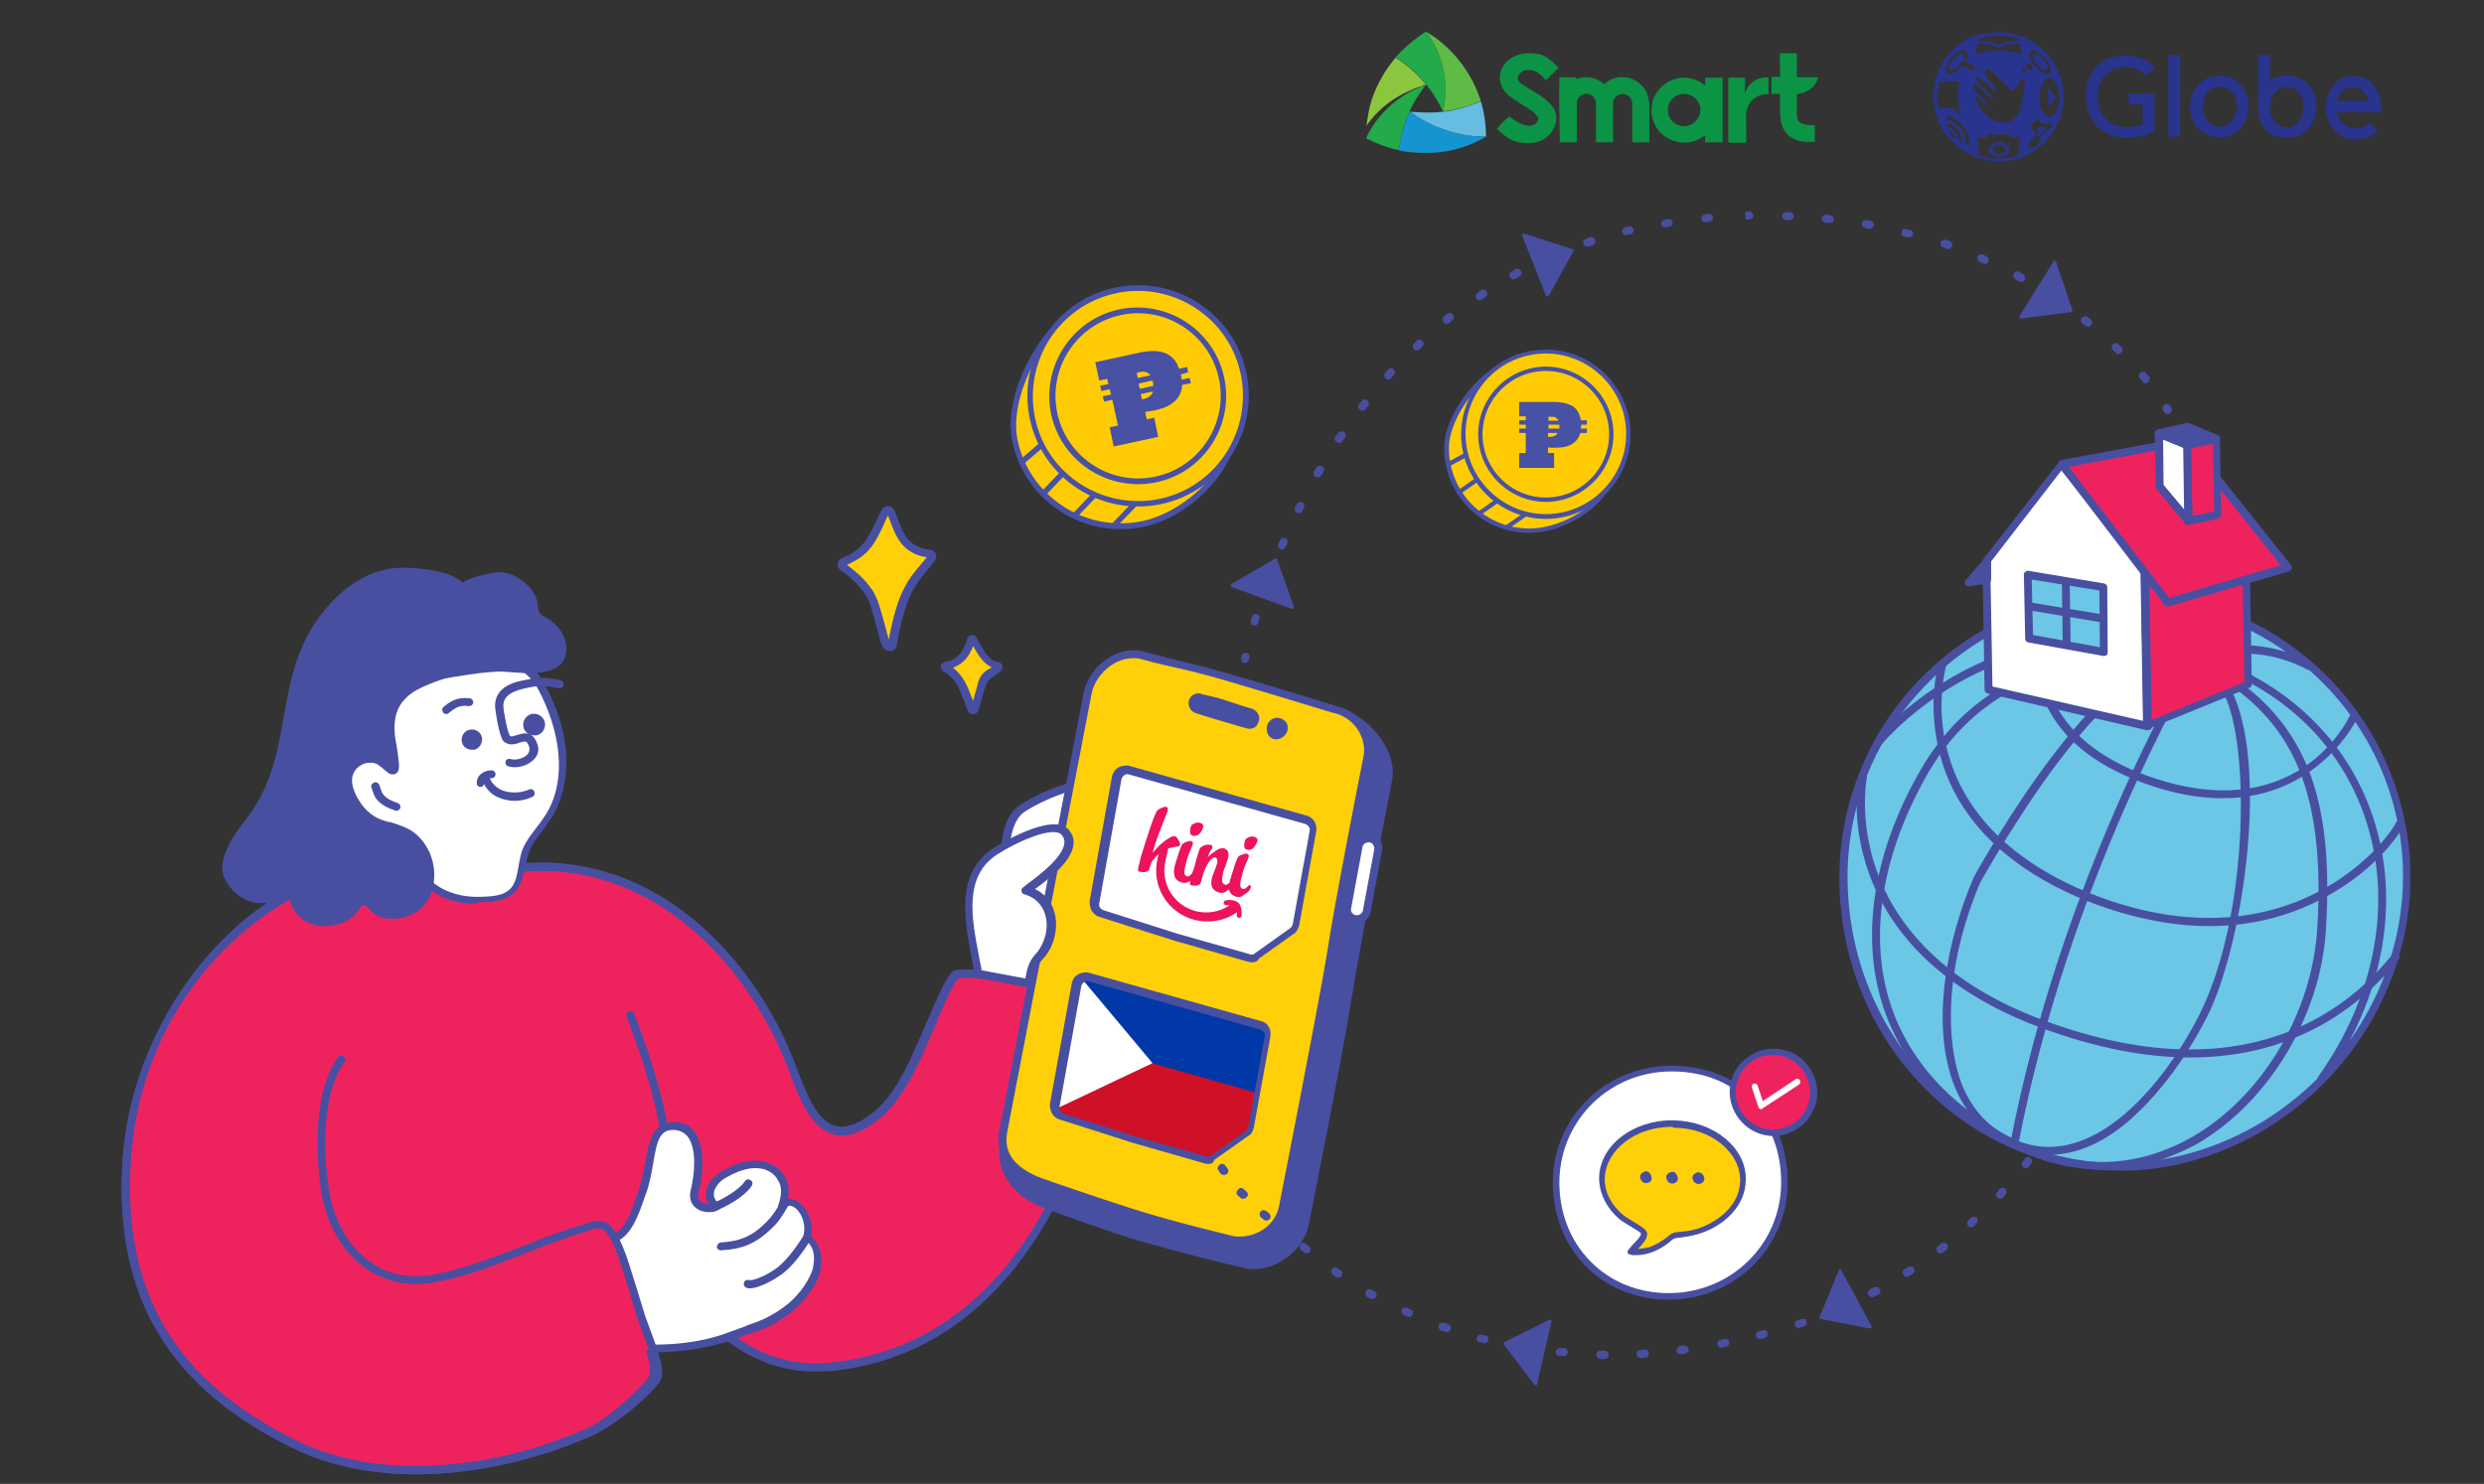 <?xml version="1.0" encoding="utf-8"?>
<!-- Generator: Adobe Illustrator 25.4.1, SVG Export Plug-In . SVG Version: 6.00 Build 0)  -->
<svg version="1.1" id="Layer_1" xmlns="http://www.w3.org/2000/svg" xmlns:xlink="http://www.w3.org/1999/xlink" x="0px" y="0px"
	 viewBox="0 0 569 340" style="enable-background:new 0 0 569 340;" xml:space="preserve">
<rect x="0" y="0" width="569" height="340" fill="#333333" stroke="none"/>
<style type="text/css">
	.st0{clip-path:url(#SVGID_00000145020777739133273560000012928821660705110656_);}
	.st1{fill:#FFFFFF;}
	.st2{fill:#484FA1;}
	.st3{fill:#EE235E;}
	.st4{fill:#FFD008;}
	.st5{fill:#ED135D;}
	.st6{fill:#6CC6E5;}
	.st7{clip-path:url(#SVGID_00000124860252710694920990000012955890794289964180_);}
	.st8{fill:#0038A8;}
	.st9{fill:#CE1126;}
	.st10{fill:#29348F;}
	.st11{fill:#23AA4A;}
	.st12{fill:#60BB46;}
	.st13{fill:#0B9445;}
	.st14{fill:#0C9446;}
	.st15{fill:#8CC63F;}
	.st16{fill:#0B9444;}
	.st17{fill:#66BCE1;}
	.st18{fill:#1595D0;}
	.st19{fill:#FFCC03;}
	.st20{fill:#4851A3;}
	.st21{enable-background:new    ;}
</style>
<g>
	<g>
		<g>
			<g>
				<g>
					<defs>
						<rect id="SVGID_1_" x="27.9" y="25" width="524.2" height="312.8"/>
					</defs>
					<clipPath id="SVGID_00000090275754256887535890000012850835623650743170_">
						<use xlink:href="#SVGID_1_"  style="overflow:visible;"/>
					</clipPath>
					<g style="clip-path:url(#SVGID_00000090275754256887535890000012850835623650743170_);">
						<path class="st1" d="M230.5,193.1c0.2-2.3,1-6,3.7-7.7c3-1.9,6.9-3.8,10.7-4.9c7.6-2.2,17.7,2.7,14.5,12
							c-1.1,3.2-4.4,7.5-6.5,10.2c-1.8,2.4-4.7,4.1-7.5,4.9c-4.6,1.4-10,2.4-13-1.8C229.8,202.3,230.1,197.2,230.5,193.1
							L230.5,193.1z"/>
						<path class="st2" d="M490.7,196.9c0.1,0,0.2,0,0.3,0c0.5,0.1,0.8,0.5,0.8,1l-0.1,1c-0.1,0.5-0.5,0.8-1,0.8
							c-0.5-0.1-0.8-0.5-0.8-1l0.1-0.9C490.1,197.3,490.4,196.9,490.7,196.9L490.7,196.9z M489.3,206c0.1,0,0.2,0,0.3,0
							c0.5,0.1,0.8,0.6,0.7,1.1l-0.1,0.9c-0.1,0.5-0.6,0.8-1.1,0.7s-0.8-0.6-0.7-1.1l0.1-0.9C488.7,206.4,489,206.1,489.3,206
							L489.3,206z M487.4,215.1c0.1,0,0.3,0,0.4,0c0.5,0.1,0.8,0.6,0.6,1.1l-0.2,0.9c-0.1,0.5-0.6,0.8-1.1,0.6
							c-0.5-0.1-0.8-0.6-0.6-1.1l0.2-0.9C486.8,215.4,487,215.1,487.4,215.1L487.4,215.1z M484.9,223.9c0.1,0,0.3,0,0.4,0
							c0.5,0.1,0.8,0.6,0.6,1.1c0,0.3-0.2,0.6-0.3,0.9c-0.1,0.5-0.7,0.8-1.1,0.6s-0.8-0.6-0.6-1.1c0-0.3,0.2-0.6,0.2-0.9
							C484.3,224.3,484.5,224,484.9,223.9z M482,232.7c0.2,0,0.3,0,0.5,0c0.5,0.2,0.7,0.7,0.6,1.2l-0.3,0.9
							c-0.2,0.5-0.7,0.7-1.2,0.6c-0.5-0.1-0.7-0.7-0.6-1.2l0.3-0.9C481.3,233,481.6,232.8,482,232.7z M478.4,241.3
							c0.2,0,0.4,0,0.6,0.1c0.5,0.2,0.7,0.7,0.5,1.2l-0.4,0.8c-0.2,0.5-0.7,0.7-1.2,0.5s-0.7-0.7-0.5-1.2l0.4-0.8
							C477.9,241.4,478.1,241.3,478.4,241.3L478.4,241.3z M474.3,249.5c0.2,0,0.4,0,0.6,0.1c0.4,0.2,0.6,0.8,0.4,1.2l-0.4,0.8
							c-0.2,0.4-0.8,0.6-1.2,0.4s-0.6-0.8-0.4-1.2l0.4-0.8C473.8,249.7,474.1,249.6,474.3,249.5L474.3,249.5z M298.4,284.8
							c0.3,0,0.6,0,0.8,0.2c0.2,0.2,0.4,0.4,0.7,0.6c0.4,0.3,0.4,1,0.1,1.3s-0.9,0.4-1.3,0.1c-0.2-0.2-0.4-0.4-0.7-0.6
							c-0.4-0.3-0.4-1-0.1-1.3C298,284.8,298.2,284.7,298.4,284.8L298.4,284.8z M469.7,257.5c0.2,0,0.5,0,0.7,0.2
							c0.4,0.3,0.5,0.9,0.3,1.3l-0.5,0.8c-0.3,0.4-0.9,0.5-1.3,0.3c-0.4-0.3-0.5-0.9-0.3-1.3l0.5-0.7
							C469.1,257.7,469.4,257.5,469.7,257.5L469.7,257.5z M305.7,290.4c0.2,0,0.5,0,0.7,0.2l0.7,0.5c0.4,0.3,0.5,0.9,0.2,1.3
							s-0.9,0.5-1.3,0.2l-0.7-0.5c-0.4-0.3-0.5-0.9-0.2-1.3C305.2,290.5,305.5,290.4,305.7,290.4L305.7,290.4z M464.4,265.1
							c0.3,0,0.5,0,0.7,0.2c0.4,0.3,0.5,0.9,0.2,1.3l-0.5,0.7c-0.3,0.4-0.9,0.5-1.3,0.2s-0.5-0.9-0.2-1.3l0.5-0.7
							C463.9,265.2,464.2,265.1,464.4,265.1L464.4,265.1z M313.5,295.4c0.2,0,0.4,0,0.6,0.1l0.8,0.4c0.4,0.2,0.6,0.8,0.3,1.3
							c-0.3,0.4-0.8,0.6-1.2,0.4l-0.8-0.4c-0.4-0.2-0.6-0.8-0.3-1.3C313,295.5,313.2,295.4,313.5,295.4L313.5,295.4z M458.5,272.2
							c0.3,0,0.6,0,0.8,0.2c0.4,0.3,0.4,1,0.1,1.3l-0.6,0.7c-0.3,0.3-1,0.4-1.3,0s-0.4-1,0-1.3l0.6-0.7
							C458.1,272.4,458.3,272.2,458.5,272.2L458.5,272.2z M321.7,299.6c0.2,0,0.4,0,0.6,0.1c0.3,0.1,0.5,0.3,0.8,0.3
							c0.5,0.2,0.7,0.7,0.5,1.2s-0.7,0.7-1.2,0.5c-0.3-0.1-0.6-0.3-0.8-0.4c-0.5-0.2-0.7-0.7-0.5-1.2
							C321.1,299.8,321.4,299.7,321.7,299.6L321.7,299.6z M452,278.8c0.3,0,0.6,0.1,0.8,0.2c0.3,0.4,0.3,1-0.1,1.3l-0.6,0.7
							c-0.4,0.3-1,0.3-1.3-0.1s-0.3-1,0.1-1.3l0.7-0.6C451.7,278.9,451.8,278.8,452,278.8L452,278.8z M330.3,303.1
							c0.2,0,0.3,0,0.5,0l0.9,0.3c0.5,0.2,0.8,0.7,0.6,1.2c-0.2,0.5-0.7,0.8-1.2,0.6l-0.9-0.3c-0.5-0.2-0.8-0.7-0.6-1.2
							C329.6,303.4,329.9,303.1,330.3,303.1L330.3,303.1z M445.1,284.8c0.4-0.1,0.7,0.1,0.9,0.3c0.3,0.4,0.3,1-0.2,1.3l-0.7,0.6
							c-0.4,0.3-1,0.3-1.3-0.2c-0.3-0.4-0.3-1,0.2-1.3l0.7-0.6C444.8,284.9,444.9,284.8,445.1,284.8z M339,305.8c0.1,0,0.3,0,0.4,0
							l0.9,0.2c0.5,0.1,0.8,0.6,0.6,1.1c-0.1,0.5-0.6,0.8-1.1,0.6l-0.9-0.2c-0.5-0.1-0.8-0.6-0.6-1.1
							C338.4,306.1,338.7,305.9,339,305.8L339,305.8z M437.5,290.2c0.4-0.1,0.8,0.1,0.9,0.4c0.3,0.4,0.2,1-0.3,1.3
							c-0.3,0.1-0.5,0.4-0.8,0.5c-0.4,0.3-1,0.2-1.3-0.3c-0.3-0.4-0.2-1,0.3-1.3c0.3-0.1,0.5-0.4,0.8-0.5
							C437.4,290.3,437.5,290.2,437.5,290.2L437.5,290.2z M348.1,307.7c0.1,0,0.2,0,0.3,0l0.9,0.1c0.5,0.1,0.8,0.6,0.7,1.1
							c-0.1,0.5-0.6,0.8-1.1,0.7l-1-0.1c-0.5-0.1-0.8-0.6-0.7-1.1C347.4,308.1,347.7,307.8,348.1,307.7L348.1,307.7z M429.6,294.9
							c0.4-0.1,0.8,0.2,1,0.5c0.3,0.4,0.1,1-0.4,1.3l-0.9,0.4c-0.4,0.3-1,0.1-1.3-0.4c-0.3-0.4-0.1-1,0.4-1.3l0.8-0.4
							C429.4,294.9,429.5,294.9,429.6,294.9L429.6,294.9z M357.2,308.9c0.1,0,0.2,0,0.2,0h0.9c0.5,0,0.9,0.5,0.8,1
							c0,0.5-0.5,0.9-1,0.8c-0.3,0-0.6-0.1-0.9,0c-0.5,0-0.9-0.5-0.8-1C356.4,309.3,356.8,309,357.2,308.9z M421.3,298.9
							c0.5-0.1,0.9,0.1,1,0.6s0,1-0.5,1.2c-0.3,0.1-0.5,0.3-0.9,0.3c-0.4,0.2-1,0-1.2-0.5c-0.2-0.4,0-1,0.5-1.2l0.9-0.3
							C421.2,298.9,421.2,298.9,421.3,298.9L421.3,298.9z M366.5,309.5c0.1,0,0.1,0,0.2,0h0.9c0.5,0,0.9,0.4,0.9,1
							c0,0.5-0.4,0.9-1,0.9h-0.9c-0.5,0-0.9-0.4-0.9-1C365.7,309.9,366,309.5,366.5,309.5L366.5,309.5z M412.8,302.2
							c0.5-0.1,0.9,0.1,1,0.6c0.2,0.4-0.1,1-0.6,1.1c-0.3,0.1-0.6,0.2-0.9,0.3c-0.5,0.2-1-0.1-1.1-0.6c-0.2-0.4,0.1-1,0.6-1.1
							C412.1,302.5,412.3,302.3,412.8,302.2C412.7,302.3,412.7,302.2,412.8,302.2L412.8,302.2z M375.7,309.3L375.7,309.3l1-0.1
							c0.5,0,1,0.3,1,0.9s-0.3,0.9-0.9,1l-0.9,0.1c-0.5,0-1-0.3-1-0.9C374.8,309.8,375.1,309.4,375.7,309.3L375.7,309.3z
							 M403.9,304.8c0.5-0.1,1,0.2,1,0.7s-0.2,1-0.7,1.1l-0.9,0.2c-0.5,0.1-1-0.2-1.1-0.7s0.2-1,0.7-1.1L403.9,304.8L403.9,304.8
							L403.9,304.8z M384.8,308.4C384.8,308.4,384.9,308.4,384.8,308.4l0.9-0.1c0.5-0.1,1,0.3,1.1,0.8s-0.3,1-0.8,1.1l-0.9,0.1
							c-0.5,0.1-1-0.3-1.1-0.8C384.1,308.9,384.4,308.5,384.8,308.4L384.8,308.4z M395.1,306.8c0.5-0.1,1,0.2,1,0.7
							c0.1,0.5-0.2,1-0.7,1.1l-0.9,0.2c-0.5,0.1-1-0.2-1.1-0.7s0.2-1,0.7-1.1L395.1,306.8L395.1,306.8L395.1,306.8z"/>
						<path class="st2" d="M238.8,209.6c-2.8,0-5.4-0.8-7.3-3.4c-2.7-3.6-2.4-8.7-2-13.2c0.2-2.3,1-6.5,4.1-8.5c3-2,7.1-3.9,11-5
							c5-1.5,10.6-0.1,13.8,3.3c2.5,2.6,3.1,6.1,1.8,9.9c-1.1,3.1-4,6.9-6.1,9.7l-0.6,0.8c-1.8,2.3-4.6,4.2-7.9,5.2
							C243.4,209,241.1,209.6,238.8,209.6L238.8,209.6z M248.6,180.8c-1.2,0-2.4,0.2-3.5,0.5c-3.7,1.1-7.6,2.9-10.4,4.7
							c-2.5,1.7-3.1,5.5-3.3,7.1c-0.4,4.2-0.6,8.9,1.7,12c2.7,3.7,7.6,2.9,12,1.5c3-0.9,5.4-2.6,7-4.5l0.6-0.8
							c2-2.7,4.8-6.4,5.8-9.2c1.1-3.1,0.6-5.9-1.4-8C255,182,251.8,180.8,248.6,180.8L248.6,180.8z"/>
						<path class="st3" d="M149,309.2c1.7,5,1.8,5.4,0.1,7.4c-3.4,3.8-9.5,9.4-14,11.4c-21.9,9.7-48.2,12.3-67.2,3.1
							c-27.7-13.4-41.1-33.4-38.9-65.5c2.3-34.6,29.8-68.2,65.8-68.6l24.9,1.7c28.2-2.2,50.4,18.3,60.7,43.2
							c3.6,8.8,7,22.8,18.5,14.9c5.2-3.5,7.9-8.5,10.7-14c2.4-4.9,6.7-16.3,9.1-19.4c1.7-2.1,22,2.9,31.6,5.6c1.8,0.6,3,2.1,3,4.1
							c0.1,15.2-8.9,38.1-17.2,50.6c-11.5,17.4-26.9,27.6-46.4,29.4c-11.1,1-18.5-3.7-22.5-6.6"/>
						<path class="st2" d="M95.4,337.8c-10.2,0-19.8-1.9-27.9-5.8c-29-14-41.5-35.1-39.4-66.4c2.2-33,28.3-68.9,66.7-69.5l24.9,1.7
							c31.1-2.4,52.6,22,61.5,43.7c0.5,1,0.8,2.2,1.3,3.3c2.1,5.5,4.5,11.8,8.6,13.1c2,0.6,4.4,0.1,7.3-1.8
							c4.9-3.3,7.5-7.9,10.3-13.7c0.8-1.8,1.9-4.3,3.1-7c2.2-5.2,4.4-10.4,6.1-12.5c2.7-3.4,32.3,5.3,32.6,5.4
							c2.2,0.6,3.7,2.6,3.7,4.9c0.1,15.3-8.9,38.5-17.3,51.1c-11.9,18-27.8,28-47.1,29.8c-11,1-18.5-3.4-23.2-6.8
							c-0.4-0.3-0.6-0.9-0.2-1.3c0.3-0.5,0.8-0.5,1.3-0.2c4.4,3.2,11.6,7.4,22,6.5c18.8-1.8,34.2-11.5,45.8-29
							c8.2-12.5,17-35.1,17-50.1c0-1.5-0.9-2.7-2.4-3.1c-12.5-3.7-28.9-7.1-30.7-5.9c-1.5,1.8-3.8,7.2-5.8,12
							c-1.2,2.8-2.3,5.4-3.1,7.1c-2.9,5.8-5.7,10.9-11,14.4c-3.3,2.2-6.3,3-8.9,2.1c-5-1.6-7.6-8.3-9.8-14.2
							c-0.5-1.1-0.8-2.2-1.3-3.3c-8.8-21.1-29.6-45-59.8-42.6c-0.1,0-0.1,0-0.2,0l-24.8-1.8c-29,0.4-62,26.4-64.9,67.8
							c-2,30.4,10.1,50.9,38.4,64.6c17.5,8.5,43,7.3,66.4-3.1c4.1-1.8,10-7.1,13.7-11.2c0.9-1,0.8-3.1-0.3-6.5l0.8-0.4l0.9-0.2
							c1.7,5,1.9,5.9-0.2,8.2c-3,3.3-9.4,9.5-14.3,11.6C122.2,334.8,108.2,337.7,95.4,337.8L95.4,337.8z"/>
						<path class="st1" d="M141.2,283.5c3.3-1.4,4.9-6.9,6.1-10.1c2.5-6.8,1.2-15.3,6.8-15.4c7.5-0.2,6.3,10.2,5.2,14.9
							c-0.9,3.7,3.5,4.6,5.3,3.3c-0.7,0.6-1.4-0.9-1.6-1.4c-0.3-0.8-0.2-2,0.2-2.8c0.9-2,2.4-2.9,4.3-3.8c2-1,4.3-1.8,6.6-1.5
							c2.1,0.2,4.1,1.3,5.1,3.1c1.3,2.3,0.8,4.4,0.1,6.7c2-3.8,7.3,1.5,5.7,6.9c3.4,1.8,2.5,6.7,1.9,8.1c-1.2,3.3-4.1,6.6-7,8.8
							c-4.8,3.4-6.6,3.3-12.2,5.5c-5.7,2.2-11.8,3-18,3.1"/>
						<path class="st2" d="M149.8,309.9c-0.6,0-0.9-0.5-0.9-0.9c0-0.5,0.4-0.9,0.9-0.9c6.7,0,12.5-1,17.6-3c1.6-0.6,2.9-1,4-1.5
							c2.9-1,4.7-1.7,8-4c3-2.1,5.5-5.4,6.6-8.3c0.4-1.1,1.3-5.4-1.5-7c-0.4-0.2-0.6-0.6-0.5-1c0.9-3.2-0.9-6.3-2.5-6.9
							c-0.5-0.2-1-0.3-1.5,0.6c-0.2,0.5-0.7,0.6-1.2,0.5c-0.5-0.2-0.6-0.6-0.6-1.1c0.8-2.4,1.1-4.2,0-6c-0.8-1.5-2.4-2.5-4.3-2.7
							c-1.9-0.2-4,0.3-6.2,1.4c-1.9,0.9-3.1,1.7-3.9,3.3c-0.3,0.6-0.4,1.6-0.1,2.1c0.1,0.3,0.3,0.6,0.4,0.8c0.4-0.1,0.7,0,1,0.4
							s0.2,1-0.2,1.3c-1.3,1-3.7,1-5.2,0c-1.4-0.9-1.9-2.5-1.5-4.2c1-4.1,1.4-9.7-0.7-12.4c-0.8-1-2-1.5-3.5-1.5
							c-3,0.1-3.6,2.9-4.4,7.8c-0.4,2.2-0.8,4.7-1.7,7c-0.1,0.4-0.3,0.7-0.4,1.1c-1.2,3.5-2.9,8.3-6.2,9.6c-0.5,0.2-1,0-1.2-0.5
							s0-1,0.5-1.2c2.6-1,4.1-5.4,5.2-8.5c0.1-0.4,0.3-0.7,0.4-1.1c0.7-2.1,1.1-4.4,1.6-6.6c0.8-4.8,1.6-9.2,6.2-9.4
							c2.2,0,3.9,0.6,5,2.1c3.2,4.1,1.5,12.4,1,13.9c-0.3,1,0,1.8,0.7,2.3c0.5,0.3,1,0.5,1.6,0.5c-0.2-0.4-0.3-0.7-0.4-0.7
							c-0.4-1-0.3-2.4,0.2-3.4c1.1-2.4,3-3.3,4.7-4.2c2.5-1.3,5-1.8,7.2-1.6c2.6,0.3,4.7,1.6,5.8,3.6c1,1.8,1,3.5,0.7,5.1
							c0.5,0,1,0,1.5,0.2c2.5,1,4.5,4.7,3.8,8.5c3.2,2.3,2.4,7.2,1.8,8.9c-1.2,3.3-4.1,6.8-7.3,9.1c-3.5,2.5-5.6,3.2-8.5,4.2
							c-1.1,0.4-2.4,0.8-3.9,1.4C162.9,308.7,156.9,309.8,149.8,309.9L149.8,309.9z"/>
						<path class="st2" d="M165.1,286.5c-0.5,0-0.9-0.4-0.9-0.8s0.4-0.9,0.8-1c4.4-0.3,7.4-1.2,11.3-5.5c0.8-0.9,1.8-2.4,2.3-3.4
							c0.3-0.5,0.8-0.6,1.3-0.4c0.5,0.3,0.6,0.8,0.4,1.3c-0.6,1.1-1.6,2.7-2.5,3.7C173.4,285.1,170,286.2,165.1,286.5
							C165.2,286.5,165.1,286.5,165.1,286.5L165.1,286.5z"/>
						<path class="st2" d="M171.7,295.2c-0.2,0-0.4,0-0.6-0.1c-0.5-0.1-0.8-0.6-0.7-1.1c0.1-0.6,0.6-0.8,1.1-0.7
							c1.3,0.3,5-1.6,6.6-2.9c1.9-1.5,4-4.1,6.1-7.5c0.3-0.5,0.8-0.6,1.3-0.3c0.5,0.3,0.6,0.8,0.3,1.3c-2.3,3.7-4.5,6.4-6.5,7.9
							C177.9,292.9,174.1,295.2,171.7,295.2L171.7,295.2z"/>
						<path class="st2" d="M163.3,277.6c-0.4,0-0.7-0.2-0.8-0.6c-0.2-0.5,0.1-1,0.6-1.2c2.2-0.9,6.2-3.1,7.5-5.1
							c0.3-0.5,0.8-0.6,1.3-0.3c0.5,0.3,0.6,0.8,0.3,1.3c-1.6,2.5-6,4.9-8.4,5.8C163.5,277.6,163.4,277.6,163.3,277.6L163.3,277.6z"
							/>
						<path class="st2" d="M95.4,337.8c-10.2,0-19.8-1.9-27.9-5.8c-29-14-41.5-35.1-39.4-66.4c2.2-33,28.3-68.9,66.7-69.5l0,0
							c0.6,0,0.9,0.4,0.9,0.9s-0.3,0.9-0.8,0.9c-29.1,0.4-62.1,26.4-64.9,67.8c-2,30.4,10.1,50.9,38.4,64.6
							c17.5,8.5,43,7.3,66.4-3.1c4.4-1.9,11.7-7.7,14.7-11.6c1-1.3-0.8-6.3-2.2-10c-0.5-1.3-0.9-2.4-1.3-3.6c-0.6-2-1.3-4.1-1.8-6
							c-0.7-2.3-1.5-4.7-2.3-7.2c-2.9-8.3-4.2-7.8-6.9-6.9c-0.3,0.1-0.6,0.2-0.9,0.3c-4.3,1.3-8.7,3-13.3,4.8
							c-6.6,2.6-13.6,5.4-20.6,6.7c-6,1.2-11.6,0.2-16.3-3c-5.4-3.7-9.1-10.1-10.3-17.5c-0.7-4.8-2.8-21.4,3.8-31
							c0.3-0.4,0.8-0.6,1.3-0.2c0.5,0.3,0.6,0.8,0.2,1.3c-6.4,9.2-4.1,26.3-3.5,29.6c1.1,6.9,4.6,12.9,9.5,16.3
							c4.2,3,9.4,3.9,14.9,2.8c6.8-1.4,13.7-4.1,20.3-6.6c4.4-1.8,8.9-3.5,13.4-4.8c0.3-0.1,0.6-0.2,0.9-0.3
							c4.1-1.3,6.1-0.9,9.3,8.1c0.8,2.5,1.6,5,2.3,7.3c0.6,1.9,1.2,3.9,1.8,5.9c0.4,1.1,0.8,2.2,1.3,3.5c1.8,4.9,3.6,9.6,1.9,11.7
							c-3.1,4.1-10.7,10.1-15.4,12.2C122.2,334.9,108.2,337.8,95.4,337.8L95.4,337.8z"/>
						<path class="st2" d="M186.7,314.2c-9.2,0-15.8-3.9-20-6.9c-0.4-0.3-0.6-0.9-0.2-1.3c0.3-0.5,0.8-0.5,1.3-0.2
							c4.4,3.2,11.6,7.4,22,6.5c18.8-1.8,34.2-11.5,45.8-29c8.2-12.5,17-35.1,17-50.1c0-1.5-0.9-2.7-2.4-3.1
							c-15.2-4.5-29.2-6.9-30.7-5.9c-1.5,1.8-3.8,7.2-5.8,12c-1.2,2.8-2.3,5.4-3.1,7.1c-2.9,5.8-5.7,10.9-11,14.4
							c-3.3,2.2-6.3,3-8.9,2.1c-5-1.6-7.6-8.3-9.8-14.2c-0.5-1.1-0.8-2.2-1.3-3.3c-8.8-21.1-29.6-45-59.8-42.6c-0.6,0-0.9-0.4-1-0.8
							c0-0.6,0.4-0.9,0.8-1c31.1-2.5,52.7,22,61.6,43.7c0.5,1,0.8,2.2,1.3,3.3c2.1,5.5,4.5,11.8,8.6,13.1c2,0.6,4.4,0.1,7.3-1.8
							c4.9-3.3,7.5-7.9,10.3-13.7c0.8-1.8,1.9-4.3,3.1-7c2.2-5.2,4.4-10.4,6.1-12.5c2.7-3.4,32.3,5.3,32.6,5.4
							c2.2,0.6,3.7,2.6,3.7,4.9c0.1,15.3-8.9,38.5-17.3,51.1c-11.9,18-27.8,28-47.1,29.8C188.9,314.1,187.8,314.2,186.7,314.2
							L186.7,314.2z"/>
						<path class="st2" d="M151.9,258.7c-0.5,0-0.8-0.3-0.9-0.7c-1.3-7.2-3.6-14.9-7.5-25.1c-0.2-0.5,0.1-1,0.6-1.2s1,0.1,1.2,0.6
							c3.9,10.3,6.3,18.2,7.6,25.5c0.1,0.5-0.3,1-0.7,1.1C152,258.7,151.9,258.7,151.9,258.7L151.9,258.7z"/>
						<path class="st1" d="M98.6,202.7c0.2,0.2,0.4,0.3,0.6,0.5c3,2.3,6.9,3.1,10.7,3c3.5-0.1,7.3-0.2,8.9-3.8
							c1.3-2.9,1-6.2,2.6-8.9c1.2-2.1,3-4.2,4.4-6.2c5.8-8.9,3.3-20.9-1.5-29.9c-7.6-14-32.5-3.6-35.7,6.3
							c-1.3,4.1,1.4,8.7,1.3,12.7c-2.3-2.7-6.5-3.9-9.2-0.8c-2.6,3,0.3,8.6,2.5,10.9c1.8,1.8,3.9,2.5,6.3,3.4
							c1.9,0.8,4.3,0.5,5.4,2.6c0.9,1.9,0.3,4.2,1,6.1C96.2,200.1,97.3,201.5,98.6,202.7L98.6,202.7z"/>
						<g>
							<path class="st2" d="M109,207.1c-4.1,0-7.7-1.1-10.4-3.2c-0.2-0.2-0.4-0.3-0.6-0.5c-1.5-1.3-2.5-2.9-3.1-4.5
								c-0.4-1-0.5-2.1-0.5-3.1s-0.1-2-0.5-2.9c-0.5-1-1.4-1.2-2.9-1.6c-0.6-0.1-1.4-0.3-2-0.6c-0.4-0.2-0.7-0.3-1.1-0.5
								c-2-0.8-3.9-1.6-5.5-3.2c-2.1-2.2-5.8-8.4-2.6-12.1c1.2-1.4,2.8-2.1,4.5-2.1l0,0c1.4,0,3,0.5,4.2,1.4
								c-0.2-0.9-0.4-1.8-0.6-2.9c-0.6-2.7-1.3-5.4-0.5-8c2.1-6.5,12.4-12.8,22-13.7c7.1-0.6,12.6,1.9,15.4,7.2
								c9,16.9,3.3,27.9,1.4,30.8c-0.6,0.9-1.3,1.8-1.9,2.7c-0.8,1.1-1.8,2.3-2.5,3.5c-0.7,1.4-1.1,2.9-1.4,4.5
								c-0.3,1.4-0.6,2.9-1.2,4.2c-1.8,4-5.9,4.2-9.5,4.2h-0.2C109.5,207,109.3,207,109,207.1L109,207.1z M84.4,174.7L84.4,174.7
								c-1.3,0-2.3,0.5-3.1,1.5c-2.2,2.6,0.6,7.7,2.5,9.6c1.3,1.4,3,2,4.8,2.8c0.4,0.2,0.7,0.3,1.1,0.5c0.6,0.2,1.1,0.4,1.8,0.5
								c1.5,0.3,3.2,0.6,4.1,2.6c0.6,1.2,0.6,2.4,0.6,3.6c0,0.9,0.1,1.8,0.4,2.6c0.6,1.4,1.4,2.7,2.6,3.8c0.2,0.1,0.3,0.3,0.5,0.4
								c2.5,1.9,6.2,3,10.1,2.9h0.2c3.4-0.1,6.5-0.3,7.8-3.2c0.6-1.2,0.7-2.5,1-3.9c0.3-1.8,0.6-3.5,1.6-5.2
								c0.7-1.3,1.7-2.5,2.6-3.7c0.6-0.8,1.3-1.7,1.8-2.5c5.7-8.7,3-20.7-1.5-29c-3.1-5.9-9.1-6.6-13.7-6.3
								c-8.8,0.7-18.5,6.6-20.4,12.4c-0.7,2.1-0.1,4.5,0.5,7c0.5,1.8,0.9,3.6,0.8,5.4c0,0.4-0.3,0.7-0.6,0.8c-0.4,0.1-0.7,0-1-0.3
								C87.8,175.5,86,174.6,84.4,174.7L84.4,174.7z"/>
							<path class="st2" d="M117.9,175.8c-0.5,0-1-0.1-1.5-0.2c-0.5-0.2-0.7-0.6-0.6-1.1s0.6-0.7,1.1-0.6c1.2,0.4,2.9-0.1,3.8-0.9
								c0.5-0.5,0.6-1,0.6-1.6c-0.2-0.7-0.5-1.2-0.7-1.4c-0.4-0.2-1,0-1.7,0.2c-1,0.4-2.5,0.7-3.6-0.4c-0.9-0.9-1.9-7-1.9-8.2
								c0.1-4.3,4.5-5.4,7-5.8c3.2-0.7,5-0.6,8,0.1c0.5,0.1,0.8,0.6,0.7,1.1s-0.6,0.8-1.1,0.7c-2.9-0.6-4.4-0.7-7.2-0.1
								c-3.4,0.7-5.5,1.8-5.5,4.1c0,1.3,1,6.3,1.5,6.9c0.3,0.3,0.7,0.1,1.7-0.2s2-0.6,3-0.1c0.7,0.4,1.3,1.2,1.7,2.5
								c0.3,1.2,0,2.4-1,3.3C121.1,175.2,119.4,175.8,117.9,175.8L117.9,175.8z"/>
							<path class="st2" d="M102.2,163.6c-0.3,0-0.6-0.1-0.7-0.4c-0.3-0.4-0.3-1,0.2-1.3c1.6-1.3,3-2.2,5.9-1.9
								c0.6,0.1,0.8,0.6,0.8,1c-0.1,0.6-0.6,0.8-1,0.8c-2-0.3-3,0.3-4.5,1.5C102.6,163.6,102.4,163.6,102.2,163.6L102.2,163.6z"/>
							<path class="st2" d="M108.1,170.9c0.8,0,1.5-0.6,1.5-1.5c0-0.8-0.6-1.5-1.5-1.5s-1.5,0.6-1.5,1.5S107.4,170.9,108.1,170.9z"
								/>
							<path class="st2" d="M108.1,171.8c-1.1,0-2.1-0.7-2.3-1.8c-0.3-1.3,0.6-2.6,1.8-2.8c1.3-0.3,2.6,0.6,2.8,1.8
								s-0.6,2.6-1.8,2.8C108.5,171.8,108.3,171.8,108.1,171.8z M108.1,169L108.1,169c-0.3,0-0.4,0.1-0.5,0.2
								c-0.1,0.1-0.1,0.3-0.1,0.4c0.1,0.3,0.4,0.5,0.6,0.4c0.2,0,0.3-0.1,0.4-0.2c0.1-0.1,0.1-0.3,0.1-0.4s-0.1-0.3-0.2-0.4
								C108.3,169,108.2,169,108.1,169z"/>
							<path class="st2" d="M122.3,167.6c0.8,0,1.6-0.7,1.6-1.6s-0.7-1.6-1.6-1.6c-0.8,0-1.6,0.7-1.6,1.6S121.4,167.6,122.3,167.6z"
								/>
							<path class="st2" d="M122.3,168.5c-1.1,0-2.2-0.8-2.4-1.9c-0.3-1.4,0.6-2.7,1.9-3s2.7,0.6,3,1.9c0.3,1.4-0.6,2.7-1.9,3
								C122.6,168.5,122.4,168.5,122.3,168.5L122.3,168.5z M122.3,165.4L122.3,165.4c-0.3,0-0.4,0.1-0.5,0.3s-0.1,0.3-0.1,0.5
								c0.1,0.4,0.4,0.6,0.7,0.5c0.4-0.1,0.6-0.4,0.5-0.7C122.9,165.7,122.6,165.4,122.3,165.4L122.3,165.4z"/>
							<path class="st2" d="M117.9,183.5c-1.3,0-2.7-0.3-3.8-0.8c-1.8-0.8-3.1-2.3-3.7-4.2c-0.2-0.5,0.2-1,0.6-1.1
								c0.5-0.2,1,0.1,1.1,0.6c0.5,1.7,1.8,2.5,2.7,3c1.9,0.8,4.4,0.8,6.4-0.1c0.5-0.2,1,0,1.2,0.5s0,1-0.5,1.2
								C120.7,183.2,119.3,183.5,117.9,183.5L117.9,183.5z"/>
							<path class="st2" d="M90.8,185.8c-0.1,0-0.2,0-0.3-0.1c-1.6-0.5-2.7-1.1-3.6-1.9c-1-0.9-1.3-1.8-1.6-2.7
								c-0.1-0.2-0.1-0.4-0.2-0.6c-0.2-0.5,0.1-1,0.6-1.2s1,0.1,1.2,0.6c0.1,0.2,0.1,0.4,0.2,0.6c0.3,0.8,0.4,1.3,1,1.9
								c0.7,0.7,1.6,1.1,3,1.6c0.5,0.2,0.7,0.6,0.6,1.2C91.5,185.5,91.2,185.8,90.8,185.8L90.8,185.8z"/>
							<path class="st2" d="M110.1,180.3c-0.6,0-0.9-0.4-0.9-0.9c0-1.9,1.8-2.9,3.4-2.9l0,0c0.5,0,0.9,0.4,0.9,0.9
								c0,0.6-0.4,0.9-0.9,0.9c-0.3,0-1.7,0.1-1.7,1C110.9,180,110.5,180.3,110.1,180.3z"/>
							<path class="st2" d="M115.3,152.9c4.4,0.2,14.7,1.8,13.3-5.7c-0.4-2.2-1.8-3.6-3.6-4.9c-1.2-0.9-1.7-0.4-2.4-2
								c-0.5-1-0.2-2.5-0.7-3.5c-1.2-2.7-4.3-4.9-7.2-5.2c-0.9-0.1-9.4,1.5-8.6,3.1c-1.8-3.6-10.4-4.2-13.9-4.2
								c-6.1,0.1-11.3,3.1-15.5,7.5c-14.2,14.9-7.5,32.7-18.6,48.4c-2.3,3.2-7.7,9.8-5.8,13.9c2,4.5,8.3,8,14.9,2.5
								c-0.5,6.2,4.4,9.3,10,7.7c4.3-1.2,4.7-4.4,5.7-4.5c1.6-0.1,2.1,1.5,3.4,2.3c2.3,1.5,5.6,0.8,7.3,0.1c6.5-3,6.3-13,0.6-17.3
								c-2.3-1.8-5-2-7.7-3c-3.2-1.2-5.9-4.8-6.8-8.1c-1.1-4,2.3-7.5,6.5-6.4c1.5,0.4,4.4,4.7,4.2,1.2c-0.2-3.8-1.6-7.7-0.6-11.4
								c0.6-2,1.8-3.8,3.3-5.1c1.9-1.7,6-3.1,8.4-4C102.3,154.3,111.7,152.7,115.3,152.9L115.3,152.9z"/>
							<path class="st2" d="M74.3,212.2c-2,0-3.9-0.6-5.3-1.8c-1.7-1.3-2.6-3.2-2.8-5.4c-3.2,2.1-6.1,2.1-8,1.8
								c-2.9-0.6-5.5-2.8-6.8-5.6c-1.9-4.2,2.2-10,5.1-13.7c0.3-0.4,0.6-0.8,0.8-1.1c5.1-7.1,6.4-14.8,7.7-22.2
								c1.6-8.9,3.2-18.1,11.1-26.4c4.8-5,10.3-7.7,16.1-7.7c1.1,0,10.2,0,13.8,3.4c2.2-1.6,8.1-2.5,8.8-2.4
								c3.2,0.3,6.6,2.7,7.9,5.6c0.3,0.6,0.4,1.4,0.5,2s0.1,1.1,0.3,1.5c0.4,0.7,0.5,0.7,0.8,0.9c0.3,0.1,0.7,0.3,1.3,0.7
								c1.7,1.2,3.4,2.8,4,5.4c0.4,2,0,3.6-1,4.8c-2.5,2.8-8,2.3-11.8,2c-0.6,0-1-0.1-1.5-0.1c-3.5-0.2-12.8,1.4-13.5,1.6
								c-2.2,0.7-6.3,2.2-8.1,3.8c-1.6,1.3-2.6,2.9-3,4.6c-0.6,2.4-0.3,4.8,0.2,7.3c0.2,1.3,0.4,2.6,0.5,3.9c0,0.5,0.1,1.8-0.8,2.2
								c-1,0.5-1.9-0.4-3-1.3c-0.5-0.4-1.2-1-1.5-1.1c-1.7-0.4-3.2,0-4.3,1.1c-1.1,1.1-1.4,2.6-1,4.2c0.9,3.3,3.5,6.5,6.3,7.5
								c0.7,0.3,1.6,0.6,2.4,0.7c1.8,0.6,3.7,1.1,5.4,2.4c3.2,2.5,5,6.8,4.5,11.1c-0.4,3.6-2.3,6.5-5.4,7.8
								c-1.8,0.8-5.4,1.5-8.1-0.2c-0.6-0.4-1-0.8-1.4-1.3c-0.6-0.6-0.9-0.9-1.4-0.9c-0.1,0.1-0.3,0.4-0.5,0.6c-0.7,1.1-2,3-5.2,3.9
								C76.3,212.1,75.3,212.2,74.3,212.2L74.3,212.2z M67.2,202.2c0.2,0,0.3,0,0.5,0.1c0.4,0.2,0.6,0.6,0.5,0.9
								c-0.2,2.5,0.6,4.5,2.1,5.8c1.7,1.4,4.1,1.8,6.6,1c2.5-0.7,3.5-2.1,4.2-3.1c0.5-0.7,0.9-1.4,1.8-1.4c1.5-0.1,2.3,0.8,3,1.6
								c0.4,0.4,0.6,0.7,1,0.9c1.9,1.2,4.9,0.7,6.4,0.1c2.4-1.1,4-3.4,4.2-6.4c0.4-3.6-1.1-7.3-3.9-9.4c-1.5-1.1-3.1-1.6-4.9-2.1
								c-0.8-0.3-1.7-0.5-2.6-0.8c-3.3-1.3-6.4-4.8-7.4-8.7c-0.6-2.2,0-4.4,1.5-5.9c1.6-1.6,3.9-2.2,6.1-1.7
								c0.7,0.2,1.5,0.8,2.3,1.5c0.2,0.2,0.6,0.5,0.8,0.7v-0.1c-0.1-1.2-0.3-2.4-0.5-3.7c-0.4-2.6-0.8-5.4-0.1-8
								c0.6-2.1,1.8-4,3.6-5.5c1.9-1.7,5.8-3.1,8.7-4.1c0.9-0.3,10.5-1.9,14.1-1.7c0.5,0,0.9,0.1,1.5,0.1c3.1,0.2,8.4,0.6,10.2-1.5
								c0.6-0.7,0.8-1.8,0.6-3.3c-0.4-1.8-1.5-3-3.2-4.3c-0.4-0.3-0.6-0.4-0.8-0.5c-0.7-0.3-1.3-0.6-1.8-1.8c-0.3-0.6-0.4-1.4-0.5-2
								s-0.1-1.1-0.3-1.5c-1.1-2.4-3.8-4.3-6.5-4.6c-1-0.1-6.6,1.2-7.6,2c0.1,0.4-0.1,0.8-0.5,1c-0.5,0.2-1,0.1-1.2-0.4
								c-1.5-2.8-8.6-3.7-13.1-3.7c-6.6,0.1-11.7,4-14.9,7.2c-7.5,7.8-8.9,16.3-10.6,25.4c-1.4,7.7-2.8,15.5-8,23
								c-0.3,0.4-0.6,0.7-0.8,1.1c-2.4,3.2-6.4,8.7-4.8,11.9c1,2.3,3.2,4.1,5.5,4.6c2.6,0.6,5.4-0.3,7.9-2.5
								C66.7,202.3,66.9,202.2,67.2,202.2L67.2,202.2z"/>
							<path class="st2" d="M239.5,275.8c0,0,14.9,5.4,21.7,7.4c9.7,2.8,17.5,4.9,25.4,6.5c5.3,0.5,11.2-3.7,12.1-8.9
								c0,0,7.6-37.6,9.8-51.5c2.2-13.8,9.4-50.7,9.4-50.7c0.9-5.3-3.4-11.9-9.6-14.9l-44.5-10.2c-5.3-0.4-10.5,2.4-11.5,7.7
								L230,262.6C228.9,267.7,232.6,273.4,239.5,275.8L239.5,275.8z"/>
							<path class="st2" d="M287.3,290.8c-0.3,0-0.6,0-0.9,0h-0.1c-7.1-1.5-14.7-3.5-25.4-6.5c-6.6-1.9-21.3-7.3-21.7-7.5
								c-7-2.4-11.3-8.5-10.1-14.4L251.3,161c1.1-5.9,7.1-8.7,12.5-8.4c0.1,0,0.1,0,0.2,0l44.6,10.2c0.1,0,0.1,0,0.2,0.1
								c6.6,3.1,11.2,10.2,10.1,15.8c-0.1,0.4-7.2,37-9.4,50.7c-2.2,13.7-9.7,51.2-9.8,51.6C298.5,286.3,292.8,290.8,287.3,290.8
								L287.3,290.8z M286.7,288.8c4.8,0.5,10.1-3.6,11.1-8.2c0.1-0.4,7.6-37.7,9.8-51.5c2.2-13.7,9.3-50.5,9.4-50.8
								c0.9-4.7-3.2-11-9-13.7l-44.4-10.2c-4.5-0.3-9.6,2-10.4,6.9L231,262.8c-0.9,5,2.9,10.1,8.9,12.3l0,0
								c0.2,0.1,14.9,5.4,21.6,7.4C272.1,285.4,279.6,287.3,286.7,288.8L286.7,288.8z"/>
						</g>
						<path class="st4" d="M237.6,270.6c0,0,14.7,5.2,21,7.1c10,3.1,24,6.5,24,6.5c5.2,0.5,10.3-2.5,11.3-7.7
							c0,0,8.9-45.1,10.9-57.4c1.9-12.3,8.4-45.3,8.4-45.3c0.9-5.3-2.5-10.3-7.7-11.3c0,0-11.1-3.5-25.6-7.7
							c-8-2.3-14.9-3.6-17.8-4.5c-1.2-0.4-2.4-0.4-3.7-0.3c-4.2,0.6-8.4,4.6-9.2,9l-19.3,100.3C228.9,264.6,231.9,268.2,237.6,270.6
							L237.6,270.6z"/>
						<path class="st2" d="M283.7,285.2c-0.4,0-0.8,0-1.2-0.1h-0.1c-0.1,0-14.1-3.4-24-6.5c-6.4-1.9-20.9-7.1-21.1-7.1
							c0,0,0,0-0.1,0c-8.1-3.4-9-8.6-8.3-12.3l19.3-100.3c0.9-4.9,5.4-9.2,10.1-9.8c1.6-0.2,2.9-0.1,4.1,0.3
							c1.3,0.4,3.2,0.8,5.7,1.5c3.3,0.8,7.6,1.8,12.1,3.1c13.8,4,24.7,7.4,25.6,7.7c2.8,0.6,5.2,2.1,6.7,4.4
							c1.6,2.3,2.2,5.2,1.7,7.9c-0.1,0.4-6.5,33.2-8.4,45.3c-1.8,12.1-10.8,57-10.9,57.4C293.9,281.7,289.2,285.2,283.7,285.2
							L283.7,285.2z M282.8,283.3c5,0.5,9.4-2.6,10.2-7c0.1-0.5,8.9-45.3,10.9-57.4c1.8-12.1,8.3-45,8.4-45.4
							c0.5-2.3-0.1-4.6-1.4-6.5s-3.3-3.2-5.6-3.7h-0.1c-0.1,0-11.3-3.5-25.6-7.7c-4.5-1.3-8.7-2.3-12-3c-2.6-0.6-4.5-1.1-5.9-1.5
							c-1-0.3-1.9-0.4-3.3-0.2c-3.9,0.5-7.7,4.2-8.4,8.3l-19.3,100.3c-0.8,4.5,1.5,7.8,7.2,10.2c0.7,0.3,14.9,5.2,21,7.1
							C268.4,279.9,281.7,283,282.8,283.3L282.8,283.3z"/>
						<path class="st2" d="M293.9,167.3c0.3-1.2-0.4-1.8-1-1.8c-0.6-0.1-1.6,0.4-1.8,1.1c-0.2,0.7,0,1.8,1,1.9
							C292.8,168.6,293.7,168.1,293.9,167.3L293.9,167.3z"/>
						<path class="st2" d="M292.4,169.4c-0.1,0-0.3,0-0.4,0c-1.4-0.3-2-1.5-1.8-3c0.1-0.6,0.5-1.1,1-1.5c0.6-0.4,1.2-0.5,1.8-0.4
							c0.6,0.1,1.2,0.5,1.6,1c0.3,0.4,0.5,1,0.3,2C294.5,168.6,293.4,169.4,292.4,169.4L292.4,169.4z M292.6,166.4
							c-0.1,0-0.2,0-0.4,0.1c-0.1,0.1-0.2,0.2-0.2,0.3c-0.1,0.7,0.2,0.8,0.4,0.8s0.6-0.2,0.6-0.5s0.1-0.5,0-0.6
							S292.7,166.4,292.6,166.4L292.6,166.4L292.6,166.4z"/>
						<path class="st2" d="M274,162.5c0,0,4.2,1.5,6.5,2c2.1,0.6,5.3,1.5,5.3,1.5c0.6,0.4,1.5,0.1,1.8-0.6c0.3-0.6,0.1-1.5-0.6-1.8
							c0,0-4.5-1.5-6.3-2.1s-5.4-1.4-5.4-1.4c-0.6-0.4-1.5-0.1-1.8,0.6S273.3,162.2,274,162.5L274,162.5z"/>
						<path class="st2" d="M286.2,167c-0.3,0-0.6-0.1-0.9-0.2c-0.5-0.1-3.2-0.9-5.2-1.5c-2.1-0.6-6.3-1.9-6.5-2c0,0-0.1,0-0.1-0.1
							c-0.6-0.3-0.9-0.7-1.1-1.3s-0.2-1.2,0.1-1.8c0.3-0.6,0.7-0.9,1.3-1.1c0.6-0.2,1.1-0.2,1.6,0.1c0.6,0.1,3.8,0.8,5.4,1.4
							c1.7,0.6,6.2,2,6.3,2c0,0,0.1,0,0.1,0.1c1.1,0.6,1.6,1.9,1,3C287.9,166.6,287,167,286.2,167L286.2,167z M274.3,161.7
							c0.6,0.2,4.3,1.5,6.3,1.9c2.1,0.6,5.3,1.5,5.3,1.5c0.1,0,0.1,0,0.2,0.1c0.2,0.1,0.5,0,0.6-0.2s0-0.4-0.1-0.5
							c-0.6-0.2-4.6-1.5-6.2-2c-1.7-0.6-5.3-1.4-5.3-1.4c-0.1,0-0.2,0-0.2-0.1c-0.1-0.1-0.3,0-0.3,0c-0.1,0-0.2,0.1-0.2,0.2
							c-0.1,0.1,0,0.3,0,0.3C274.2,161.5,274.3,161.6,274.3,161.7L274.3,161.7z"/>
						<path class="st1" d="M315.7,194.7c0.2-1.2-0.6-2.4-1.8-2.7s-2.4,0.6-2.7,1.8l-2.6,14c-0.2,1.2,0.6,2.4,1.8,2.7
							c1.2,0.2,2.4-0.6,2.7-1.8L315.7,194.7z"/>
						<path class="st2" d="M310.8,211.5c-0.2,0-0.4,0-0.6-0.1c-1.8-0.4-2.9-2-2.6-3.8l2.6-14c0.4-1.8,2-2.9,3.8-2.6s2.9,2,2.6,3.8
							l-2.6,14C313.8,210.5,312.4,211.5,310.8,211.5L310.8,211.5z M310.6,209.7c0.7,0.1,1.5-0.4,1.6-1.1l2.6-14
							c0.1-0.7-0.4-1.5-1.1-1.6s-1.5,0.4-1.6,1.1l-2.6,14C309.3,208.8,309.8,209.6,310.6,209.7L310.6,209.7z"/>
						<path class="st1" d="M286.4,219.6l-16.8-4.8l-17-5.4c-1.2-0.2-2-1.4-1.8-2.7l5.1-28.5c0.2-1.2,1.4-2,2.7-1.8l18.8,5.3
							l21.7,6.1c1.2,0.2,2,1.4,1.8,2.7L297,212c-0.1,0.6-0.5,1.1-0.9,1.5l-8,5.7C287.7,219.5,287,219.7,286.4,219.6L286.4,219.6z"/>
						<path class="st2" d="M286.7,220.5c-0.2,0-0.4,0-0.6-0.1H286l-16.8-4.8l-17-5.4c-0.8-0.2-1.5-0.6-2-1.3s-0.6-1.6-0.6-2.4
							l5.1-28.5c0.2-0.8,0.6-1.6,1.3-2c0.6-0.5,1.6-0.6,2.4-0.6l40.6,11.4c1.7,0.3,2.8,1.9,2.5,3.7l-3.9,21.5
							c-0.2,0.8-0.6,1.6-1.3,2l-8,5.7C288.1,220.3,287.5,220.5,286.7,220.5L286.7,220.5z M286.5,218.7c0.4,0.1,0.7,0,1-0.3l8-5.7
							c0.3-0.2,0.5-0.6,0.6-0.8l3.9-21.5c0.1-0.4,0-0.7-0.2-1s-0.6-0.5-0.8-0.6l-40.6-11.4c-0.6-0.1-1.3,0.4-1.5,1.1l-5.1,28.5
							c-0.1,0.4,0,0.7,0.2,1s0.6,0.5,0.8,0.6h0.1l17,5.4L286.5,218.7L286.5,218.7z"/>
						<path class="st5" d="M273.3,191.5c-0.5-0.1-0.9-0.4-0.6-1.8c0.1-0.6,0.4-0.8,0.8-1c0.5-0.2,0.9-0.3,1.3-0.2
							c0.3,0.1,0.6,0.2,0.7,0.4s0.2,0.5,0.1,0.7c-0.2,0.7-0.6,1.2-1,1.6C274.1,191.5,273.7,191.6,273.3,191.5L273.3,191.5z"/>
						<path class="st5" d="M283.3,205.5c-0.8-0.2-1.4-0.6-1.7-1.4l-0.1-0.3l-0.4,0.3c-0.6,0.5-1.2,0.6-1.9,0.4
							c-0.7-0.2-1.2-0.6-1.5-1.1c-0.3-0.6-0.3-1.3-0.1-2.2c0.1-0.4,0.3-0.9,0.6-1.7c0.3-0.7,0.5-1.3,0.6-1.7
							c0.2-0.9-0.1-1.2-0.4-1.3c-0.6-0.1-1.1,0.4-1.8,1.5c-0.6,1-1.1,2.4-1.5,4.1c-0.1,0.3-0.3,0.6-0.6,0.7c-0.4,0.2-0.9,0.2-1.8,0
							c0,0-0.2-0.1-0.1-0.5v-0.4l-0.4,0.2c-0.5,0.2-0.9,0.3-1.5,0.1c-1.6-0.4-2.1-1.7-1.6-3.8c0.2-0.9,0.6-1.8,0.9-3
							c0.5-1.3,0.7-1.8,0.8-1.9c0.2-0.3,0.6-0.5,1-0.6c0.5-0.2,0.8-0.2,1-0.2c0.1,0,0.3,0.1,0.4,0.3s0.1,0.3,0,0.5
							c0,0.1-0.1,0.3-0.6,1.5c-0.4,0.9-0.7,1.8-0.9,2.7c-0.3,1-0.4,1.8-0.4,2.2c0,0.6,0.3,0.8,0.6,0.9c0.3,0.1,0.6-0.1,1-0.5
							c0.1-0.1,0.1-0.2,0.2-0.2l0,0V200c0.2-0.6,0.4-1,0.5-1.4c0.6-2.3,1-3.6,1.2-4.1c0.2-0.4,0.6-0.6,1.1-0.8
							c0.6-0.2,1-0.2,1.4-0.1c0.3,0.1,0.5,0.2,0.4,0.6c0,0.1-0.1,0.3-0.4,0.7c-0.2,0.4-0.6,1.2-0.6,1.5c0.4-0.5,1.4-1.2,2-1.6
							c0.6-0.4,1.2-0.5,1.7-0.4c0.6,0.2,1.3,0.6,0.9,2.3c-0.1,0.4-0.4,1-0.6,1.8c-0.4,0.8-0.6,1.5-0.6,2c-0.1,0.5-0.5,1.9,0.5,2.2
							c0.2,0.1,0.4,0,0.6-0.1s0.3-0.3,0.5-0.4v-0.1V202c0-0.3,0.1-0.5,0.2-0.7c0.2-0.9,0.6-1.8,0.9-3c0.5-1.3,0.7-1.8,0.8-1.9
							c0.2-0.3,0.6-0.5,1-0.6c0.5-0.2,0.8-0.2,1-0.2c0.1,0,0.3,0.1,0.4,0.3s0.1,0.3,0,0.5c0,0.1-0.1,0.4-0.6,1.5
							c-0.4,0.9-0.7,1.8-0.9,2.7c-0.3,1-0.4,1.8-0.4,2.2c0,0.6,0.3,0.8,0.6,0.9c0.3,0.1,0.6-0.1,1-0.5s0.5-0.4,0.6-0.4
							c0,0,0.1,0,0.2,0.2s0,0.3,0,0.4c-0.1,0.2-0.2,0.5-0.4,0.7c-0.2,0.3-0.6,0.6-1,0.8C284.3,205.6,283.9,205.6,283.3,205.5
							L283.3,205.5z"/>
						<path class="st5" d="M285.7,194.7c-0.5-0.1-0.9-0.4-0.6-1.8c0.1-0.6,0.4-0.8,0.8-1s0.9-0.3,1.3-0.2c0.3,0.1,0.6,0.2,0.7,0.4
							c0.2,0.2,0.2,0.5,0.1,0.7c-0.2,0.6-0.6,1.2-1,1.6C286.5,194.7,286.1,194.8,285.7,194.7L285.7,194.7z"/>
						<path class="st5" d="M283.9,207.1c-0.9-1.1-2.9-0.9-3.1-0.8c-0.3,0.1-0.6,0.4-0.5,0.6c0.1,0.3,0.4,0.6,0.6,0.5
							c0.2,0,0.5,0,0.8,0c-2.3,1.6-5.1,2-7.7,1.4c-5.2-1.3-8.3-6.5-7-11.7l0.6-2.7c0.4-0.1,0.7-0.2,1.3-0.3s0.8-0.1,1.1-0.2
							c0.2-0.1,0.3-0.2,0.3-0.5c0-0.1,0-0.4-0.4-1c-0.3-0.6-0.6-0.8-0.8-0.8c-0.3,0-0.8,0-1.9,0.8c-0.1,0.1-0.3,0.2-0.4,0.3
							c-0.4,0.3-0.7,0.6-1.2,1c-0.6,0.6-1.1,1.2-1.6,1.7l0.2-0.6c0.2-0.8,0.6-2,1.1-3.4c0.6-1.4,1-2.7,1.5-3.9
							c0.6-1.4,0.7-1.7,0.7-1.8c0-0.2,0-0.4,0-0.5s-0.2-0.2-0.3-0.3c-0.3-0.1-0.6,0-1.1,0.2s-0.8,0.4-1,0.6
							c-0.4,0.5-1.1,2.3-2.1,5.4c-1,3.1-1.8,5.4-2,6.7c-0.2,0.6-0.3,1.1-0.3,1.5s0.1,0.4,0.2,0.4c0.8,0.2,1.4,0.2,1.8,0
							s0.6-0.4,0.6-0.7c0.1-0.5,0.3-0.8,0.4-1.2s0.3-0.6,0.5-0.8l0,0c0.4-0.5,0.7-0.9,1.2-1.3l-0.2,0.9c-1.6,6.3,2.2,12.6,8.5,14.2
							c3.4,0.8,6.9,0.2,9.7-1.8c0,0.2-0.1,0.4-0.1,0.6c-0.1,0.3,0.1,0.6,0.4,0.7l0,0c0.3,0.1,0.6-0.1,0.7-0.4
							C284.5,208.8,284.4,207.9,283.9,207.1L283.9,207.1z"/>
						<path class="st1" d="M223.6,222.1c-1.5-8.9-5-21,4.2-27c3-1.9,13.2-7.5,16-4.3c3.9,4.4-5.7,10.9-8.9,13.3
							c7.3,2.1,6.9,10.6,3.3,14.9c-0.8,1-1.9,1.8-2.3,5.4"/>
						<path class="st2" d="M235.8,225.1L235.8,225.1c-0.6-0.1-0.9-0.6-0.9-1c0.5-3.4,1.5-4.5,2.3-5.5l0.3-0.3
							c1.9-2.3,2.8-5.9,1.9-8.8c-0.5-1.6-1.7-3.7-4.8-4.6c-0.4-0.1-0.6-0.4-0.6-0.7c-0.1-0.4,0.1-0.7,0.4-0.9c0.3-0.2,0.6-0.5,1-0.8
							c2.6-1.9,8-6,8.4-9.2c0.1-0.7-0.1-1.4-0.6-2c-1.9-2.2-10.5,1.7-14.8,4.5c-7.7,5-5.8,14.6-4.2,23.1c0.2,1,0.4,2,0.6,3
							c0.1,0.5-0.3,1-0.7,1c-0.6,0.1-1-0.3-1-0.7c-0.2-1-0.4-2-0.6-3c-1.6-8.6-3.6-19.3,5.1-24.9c0.1-0.1,13.4-8.5,17.2-4.2
							c0.8,1,1.3,2.1,1.1,3.4c-0.4,3.9-5.5,7.8-8.8,10.2c2.2,1.1,3.8,2.9,4.4,5.2c1,3.4,0.1,7.7-2.3,10.5l-0.3,0.3
							c-0.7,0.8-1.5,1.7-1.8,4.5C236.7,224.7,236.3,225.1,235.8,225.1L235.8,225.1z"/>
						<path class="st6" d="M551.1,198c1.8,35.6-27.3,67.5-62.9,69.2c-35.6,1.8-64.2-27.4-66-63s25.7-65.8,61.3-67.5
							C519.1,135,549.4,162.5,551.1,198L551.1,198z"/>
						<path class="st2" d="M485.3,268.2c-33.9,0-62.3-28-63.9-63.9c-0.8-17.4,5.2-34.2,16.9-47.1s27.9-20.5,45.3-21.4
							c17.4-0.8,34.2,5.2,47.1,16.9s20.5,27.9,21.4,45.3c0.8,17.2-5.6,34.7-17.7,48c-12.1,13.3-28.9,21.4-46,22.2
							C487.3,268.2,486.3,268.2,485.3,268.2L485.3,268.2z M486.8,137.6c-1,0-2.1,0-3.1,0.1c-17,0.8-32.6,8.2-44,20.8
							c-11.4,12.5-17.3,28.9-16.4,45.8c1.7,34.9,29.2,62.2,62.1,62.2c0.9,0,1.9,0,2.9-0.1c16.7-0.8,33-8.7,44.8-21.6
							s18-29.9,17.3-46.7c-0.8-17-8.2-32.6-20.8-44C517.6,143.4,502.5,137.6,486.8,137.6L486.8,137.6z"/>
						<path class="st2" d="M481.5,268c-6.8,0-13.8-1.7-20.5-5.1c-15.4-7.7-25.8-19.4-30-33.4c-4.8-15.9-1.6-34.8,8.9-53
							c20-35,63-26.4,63.4-26.3c0.1,0,0.2,0.1,0.3,0.1c23.3,12.4,31.2,29.3,29.2,62.6c-1.2,20-13.2,39.8-29.7,49.3
							C496.2,265.9,488.9,268,481.5,268L481.5,268z M491.1,151c-13.9,0-36.7,3.8-49.6,26.4c-10.2,17.9-13.4,36.2-8.8,51.6
							c4.1,13.6,14.1,24.7,29.1,32.3c17.1,8.7,31.4,4.3,40.2-0.7c16-9.1,27.6-28.3,28.8-47.8c2.3-37-9-50.6-28-60.8
							C502,151.8,497.5,151,491.1,151L491.1,151z"/>
						<path class="st2" d="M469.4,264.6c-2.9,0-5.6-0.6-8.3-1.8c-6.1-2.6-10.6-7.2-13.3-13.7c-5.8-14.3-1.7-34,4.2-47.8v-0.1
							c1.3-2.3,31.5-57.3,51.1-50.8c3.7,1.2,6.6,4.3,8.7,9.2c7.7,18.2,1.8,57.4-6.2,73.3c-1.6,3.2-7.5,14.3-16.5,22.6
							C482.6,261.6,475.9,264.6,469.4,264.6L469.4,264.6z M453.6,202.2c-8.6,20.4-7.7,37.3-4.2,46.3c2.5,6.1,6.5,10.3,12.3,12.7
							c2.6,1.1,5.1,1.6,7.6,1.6c15.2,0,28.5-18.2,34.6-30.5c10.9-21.9,11.4-59,6.2-71.8c-1.8-4.4-4.4-7.2-7.6-8.2
							c-7.4-2.4-18.2,5.4-31.2,22.5C461.7,187.6,454.1,201.4,453.6,202.2L453.6,202.2z"/>
						<path class="st2" d="M461.4,263c-0.1,0-0.1,0-0.2,0c-0.5-0.1-0.8-0.6-0.7-1.1c11.6-60.5,39.9-108.6,40.2-109
							c0.2-0.4,5.3-8.3,10.1-11.6c0.5-0.3,1-0.2,1.3,0.3s0.2,1-0.3,1.3c-4.5,3-9.5,11-9.6,11c-0.3,0.5-28.4,48.2-39.9,108.5
							C462.2,262.7,461.8,263,461.4,263L461.4,263z"/>
						<path class="st2" d="M531.9,248.1c-0.2,0-0.4-0.1-0.6-0.2c-0.5-0.3-0.6-0.8-0.2-1.3c13.1-18.5,17-39.9,10.8-58.8
							c-5.7-17.3-19.2-30.2-38.1-36.3c-45.1-14.9-72.6,18.9-72.9,19.2c-0.3,0.4-0.9,0.5-1.3,0.2s-0.5-0.9-0.2-1.3
							c0.3-0.4,28.6-35.1,74.9-19.8c19.5,6.4,33.4,19.7,39.3,37.5c6.4,19.4,2.4,41.4-11,60.3C532.5,248,532.2,248.1,531.9,248.1
							L531.9,248.1z"/>
						<path class="st2" d="M529,153.5c-0.2,0-0.3,0-0.5-0.1c-13.4-7-25.1-1.8-25.3-1.8c-0.4,0.2-0.9,0.1-1.1-0.4
							c-9.5-13.9-20.1-13.3-20.2-13.3c-0.5,0-0.9-0.4-1-0.8c-0.1-0.5,0.4-0.9,0.8-1c0.5,0,11.4-0.7,21.4,13.5
							c2.9-1.1,13.7-4.3,26.1,2.1c0.5,0.2,0.6,0.8,0.4,1.3C529.7,153.3,529.3,153.5,529,153.5L529,153.5z"/>
						<path class="st2" d="M509.1,182.9c-5.4,0-11.4-1-18.4-3.6c-11-4.1-18.5-10.1-22.2-18.3c-5.1-11.1-1.3-21.6-1.1-22
							c0.2-0.5,0.7-0.7,1.2-0.6c0.5,0.2,0.7,0.7,0.6,1.2c0,0.1-3.7,10.3,1.1,20.7c3.5,7.6,10.6,13.4,21.1,17.3
							c34.7,12.6,46.5-12.8,47-13.9c0.2-0.5,0.7-0.6,1.2-0.5c0.5,0.2,0.6,0.7,0.5,1.2C539.9,164.6,531.4,182.9,509.1,182.9
							L509.1,182.9z"/>
						<path class="st2" d="M506.1,212.2c-8,0-17.3-1.6-27.9-5.7c-12.8-5.1-29.1-15.1-33.9-33.9c-2.9-11.3-0.4-20.2-0.2-20.6
							c0.2-0.5,0.6-0.7,1.1-0.6c0.5,0.1,0.7,0.6,0.6,1.1c0,0.1-2.6,8.9,0.3,19.6c3.7,14.2,15,25.5,32.7,32.6
							c18.3,7.3,35.6,7.5,50.3,0.6c12-5.6,18.5-14.3,19.8-16.9c0.2-0.5,0.7-0.6,1.2-0.4c0.5,0.2,0.6,0.8,0.4,1.3
							c-1.5,3-8.1,11.8-20.7,17.7C524.1,209.7,516.1,212.2,506.1,212.2L506.1,212.2z"/>
						<path class="st2" d="M501.8,242.3c-10,0-21.4-2-34.8-7c-13.9-5.2-32-15.6-39-35.5c-4.2-11.9-2.3-21.5-2.2-21.9
							c0.1-0.5,0.6-0.8,1.1-0.7s0.8,0.6,0.7,1.1c0,0.1-1.8,9.5,2.2,21c3.7,10.6,13.3,25.1,37.8,34.3c46.1,17.3,70.1-2,80.4-14.9
							c0.3-0.4,0.9-0.5,1.3-0.2c0.4,0.3,0.5,0.9,0.2,1.3C541.8,229.3,527,242.3,501.8,242.3L501.8,242.3z"/>
						<path class="st1" d="M491.4,130.2l-19.1-23.8L455,128.5l0.5,29.3l36.4,8.4L491.4,130.2z"/>
						<path class="st2" d="M491.9,167.3c-0.1,0-0.1,0-0.2,0l-36.4-8.4c-0.5-0.1-0.7-0.5-0.7-0.9l-0.5-29.3c0-0.2,0.1-0.4,0.2-0.6
							l17.3-22.2c0.2-0.2,0.5-0.4,0.7-0.4c0.3,0,0.6,0.1,0.7,0.4l19.1,23.8c0.1,0.2,0.2,0.4,0.2,0.6l0.6,36.2c0,0.3-0.1,0.6-0.4,0.7
							C492.4,167.2,492.2,167.3,491.9,167.3L491.9,167.3z M456.4,157.3l34.6,7.9l-0.6-34.7l-18.2-22.7l-16.3,21.1L456.4,157.3z"/>
						<path class="st3" d="M514.5,126.3l0.5,30.6l-23.1,9.4l-0.6-36.2L514.5,126.3z"/>
						<path class="st2" d="M491.9,167.3c-0.2,0-0.4-0.1-0.5-0.2c-0.3-0.2-0.4-0.5-0.5-0.7l-0.6-36.2c0-0.5,0.4-0.8,0.7-0.9l23.2-3.9
							c0.3-0.1,0.6,0,0.7,0.2c0.2,0.2,0.4,0.5,0.4,0.7l0.5,30.5c0,0.4-0.2,0.7-0.6,0.8l-23.1,9.4
							C492.2,167.2,492.1,167.3,491.9,167.3L491.9,167.3z M492.3,131l0.6,34l21.2-8.7l-0.5-28.9L492.3,131L492.3,131z"/>
						<path class="st3" d="M496.5,138.1l27.4-8l-23.1-29l-28.6,5.3L496.5,138.1z"/>
						<path class="st2" d="M496.5,139c-0.3,0-0.6-0.1-0.7-0.4l-24.2-31.7c-0.2-0.3-0.3-0.6-0.1-0.9c0.2-0.4,0.4-0.6,0.7-0.6
							l28.6-5.3c0.4-0.1,0.6,0.1,0.9,0.4l23.1,29c0.2,0.3,0.3,0.6,0.2,0.8s-0.3,0.6-0.6,0.6l-27.4,8C496.6,139,496.5,139,496.5,139z
							 M473.9,107l23,30l25.5-7.5L500.5,102L473.9,107z"/>
						<path class="st2" d="M455,128.6l-4.2,4.8l4.1-0.6L455,128.6z"/>
						<path class="st2" d="M451,134.4c-0.4,0-0.6-0.2-0.8-0.5c-0.2-0.4-0.2-0.7,0.1-1l4.2-4.8c0.3-0.3,0.6-0.4,1-0.3
							c0.4,0.2,0.6,0.5,0.6,0.8v4.2c0,0.5-0.4,0.8-0.7,0.9l-4.1,0.6C451.1,134.3,451,134.3,451,134.4L451,134.4z M454.1,131.2
							l-0.8,1l0.8-0.2V131.2z"/>
						<path class="st3" d="M508.1,117.9l-6.8,1.4L501,102l6.8-1.4L508.1,117.9z"/>
						<path class="st2" d="M501.2,120.3c-0.2,0-0.5-0.1-0.6-0.2c-0.2-0.2-0.4-0.5-0.4-0.7l-0.3-17.3c0-0.5,0.3-0.8,0.7-0.9l6.8-1.4
							c0.3-0.1,0.6,0,0.7,0.2c0.2,0.2,0.4,0.5,0.4,0.7l0.3,17.3c0,0.5-0.3,0.8-0.7,0.9l-6.8,1.4
							C501.3,120.3,501.3,120.3,501.2,120.3L501.2,120.3z M501.9,102.7l0.3,15.5l5-1l-0.3-15.5L501.9,102.7z"/>
						<path class="st1" d="M501,102l0.3,17.3l-6.5-7.8l-0.2-12.2L501,102z"/>
						<path class="st2" d="M501.2,120.3c-0.3,0-0.6-0.1-0.7-0.4l-6.5-7.8c-0.1-0.2-0.2-0.4-0.2-0.6l-0.2-12.2c0-0.3,0.2-0.6,0.4-0.7
							c0.2-0.1,0.6-0.2,0.8-0.1l6.5,2.7c0.4,0.2,0.6,0.5,0.6,0.8l0.3,17.3c0,0.4-0.2,0.7-0.6,0.8
							C501.4,120.2,501.3,120.3,501.2,120.3L501.2,120.3z M495.6,111.1l4.7,5.6l-0.2-14.1l-4.6-1.9L495.6,111.1L495.6,111.1z"/>
						<path class="st2" d="M494.5,99.3l6.9-1.4l6.4,2.7l-6.8,1.5L494.5,99.3z"/>
						<path class="st2" d="M501,102.9c-0.1,0-0.3,0-0.4-0.1l-6.5-2.7c-0.4-0.2-0.6-0.6-0.6-0.9c0.1-0.4,0.4-0.7,0.7-0.8l6.8-1.5
							c0.2,0,0.4,0,0.6,0.1l6.4,2.7c0.4,0.2,0.6,0.6,0.6,0.9c-0.1,0.4-0.4,0.7-0.7,0.8L501,102.9C501.1,102.8,501,102.8,501,102.9
							L501,102.9z M497.6,99.6l3.4,1.4l3.7-0.7l-3.4-1.4L497.6,99.6L497.6,99.6z"/>
						<path class="st6" d="M482,149.3l-17.2-3.1l-0.3-14.6l17.3,2.9L482,149.3z"/>
						<path class="st2" d="M482,150.3c-0.1,0-0.1,0-0.2,0l-17.2-3.1c-0.5-0.1-0.7-0.5-0.7-0.9l-0.3-14.6c0-0.3,0.1-0.6,0.4-0.7
							c0.2-0.2,0.5-0.3,0.7-0.2l17.3,2.9c0.5,0.1,0.7,0.5,0.7,0.9l0.1,14.9c0,0.3-0.1,0.6-0.4,0.7
							C482.4,150.2,482.1,150.3,482,150.3L482,150.3z M465.7,145.5l15.3,2.8l-0.1-13l-15.5-2.5L465.7,145.5L465.7,145.5z"/>
						<path class="st2" d="M481.6,142.6c0,0-0.1,0-0.2,0l-16.2-2.7c-0.5-0.1-0.8-0.6-0.7-1.1s0.6-0.8,1-0.7l16.2,2.7
							c0.5,0.1,0.8,0.6,0.7,1.1C482.4,142.3,482,142.6,481.6,142.6L481.6,142.6z"/>
						<path class="st2" d="M473.4,148.1c-0.5,0-0.9-0.4-0.9-0.9l-0.2-13.7c0-0.6,0.4-0.9,0.9-0.9l0,0c0.5,0,0.9,0.4,0.9,0.9
							l0.2,13.7C474.3,147.7,473.9,148.1,473.4,148.1L473.4,148.1z"/>
						<path class="st2" d="M496.5,94.9c-0.4,0-0.6-0.2-0.8-0.5c0,0-0.1-0.2-0.2-0.4c-0.3-0.5-0.1-1,0.3-1.3s1-0.1,1.3,0.3
							c0.2,0.3,0.3,0.4,0.3,0.4c0.3,0.5,0.1,1-0.4,1.3C496.9,94.9,496.7,94.9,496.5,94.9L496.5,94.9z"/>
						<path class="st2" d="M287.4,143.3c-0.1,0-0.2,0-0.3,0c-0.5-0.2-0.7-0.6-0.6-1.1l0.3-0.9c0.2-0.5,0.6-0.7,1.1-0.6
							c0.5,0.2,0.7,0.6,0.6,1.1l-0.3,0.8C288.1,143.1,287.8,143.3,287.4,143.3L287.4,143.3z M290.3,134.6c-0.1,0-0.2,0-0.3-0.1
							c-0.5-0.2-0.7-0.7-0.6-1.2l0.3-0.8c0.2-0.5,0.7-0.7,1.2-0.6c0.5,0.2,0.7,0.7,0.6,1.2l-0.3,0.8
							C291,134.3,290.6,134.6,290.3,134.6L290.3,134.6z M293.7,125.9c-0.1,0-0.3,0-0.4-0.1c-0.5-0.2-0.6-0.7-0.5-1.2l0.4-0.8
							c0.2-0.5,0.7-0.6,1.2-0.5c0.5,0.2,0.6,0.7,0.5,1.2l-0.4,0.8C294.3,125.7,294,126,293.7,125.9L293.7,125.9z M297.5,117.6
							c-0.1,0-0.3,0-0.4-0.1c-0.5-0.2-0.6-0.7-0.5-1.2c0.1-0.3,0.3-0.6,0.5-0.8c0.2-0.5,0.8-0.6,1.2-0.4c0.4,0.3,0.6,0.7,0.4,1.2
							c-0.1,0.3-0.3,0.6-0.4,0.8S297.9,117.6,297.5,117.6z M301.9,109.4c-0.2,0-0.3,0-0.5-0.1c-0.5-0.3-0.6-0.8-0.4-1.3l0.5-0.8
							c0.3-0.5,0.8-0.6,1.3-0.4s0.6,0.8,0.4,1.3l-0.5,0.8C302.5,109.2,302.2,109.4,301.9,109.4z M306.8,101.5
							c-0.2,0-0.4-0.1-0.6-0.2c-0.5-0.3-0.6-0.8-0.3-1.3l0.6-0.7c0.3-0.5,0.8-0.6,1.3-0.3s0.6,0.8,0.3,1.3l-0.6,0.7
							C307.3,101.5,307,101.5,306.8,101.5L306.8,101.5z M312.1,94.1c-0.2,0-0.4-0.1-0.6-0.2c-0.4-0.3-0.5-0.9-0.2-1.3l0.6-0.7
							c0.3-0.4,0.9-0.5,1.3-0.2s0.5,0.9,0.2,1.3l-0.6,0.7C312.7,94,312.4,94.1,312.1,94.1L312.1,94.1z M491.5,87.8
							c-0.3,0-0.6-0.1-0.7-0.4c-0.2-0.2-0.4-0.5-0.6-0.7c-0.4-0.4-0.3-1,0.1-1.3s0.9-0.3,1.3,0.1c0.2,0.3,0.4,0.5,0.6,0.7
							c0.4,0.4,0.3,1-0.1,1.3C491.8,87.8,491.6,87.9,491.5,87.8L491.5,87.8z M318,87c-0.2,0-0.5-0.1-0.6-0.3
							c-0.4-0.4-0.4-0.9-0.1-1.3l0.6-0.7c0.4-0.4,0.9-0.4,1.3-0.1c0.4,0.4,0.4,0.9,0.1,1.3l-0.6,0.6C318.6,86.9,318.3,87,318,87
							L318,87z M485.2,81.1c-0.2,0-0.5-0.1-0.6-0.3l-0.6-0.6c-0.4-0.4-0.4-0.9,0-1.3s0.9-0.4,1.3,0l0.6,0.6c0.4,0.4,0.4,0.9,0,1.3
							C485.6,81,485.4,81.1,485.2,81.1L485.2,81.1z M324.5,80.3c-0.3,0-0.5-0.1-0.6-0.3c-0.4-0.4-0.4-0.9,0-1.3l0.6-0.6
							c0.4-0.4,0.9-0.4,1.3,0s0.4,0.9,0,1.3l-0.6,0.6C324.9,80.2,324.7,80.3,324.5,80.3L324.5,80.3z M478.3,74.9
							c-0.2,0-0.4-0.1-0.6-0.2l-0.7-0.6c-0.4-0.3-0.5-0.9-0.1-1.3s0.9-0.5,1.3-0.2l0.7,0.6c0.4,0.3,0.5,0.9,0.1,1.3
							C478.8,74.8,478.5,74.9,478.3,74.9L478.3,74.9z M331.4,74.2c-0.3,0-0.6-0.1-0.7-0.4c-0.4-0.4-0.3-1,0.1-1.3l0.7-0.6
							c0.4-0.3,1-0.3,1.3,0.2s0.3,1-0.2,1.3l-0.7,0.6C331.9,74.1,331.6,74.2,331.4,74.2L331.4,74.2z M470.9,69.3
							c-0.2,0-0.4-0.1-0.6-0.2c-0.3-0.2-0.5-0.4-0.7-0.5c-0.5-0.3-0.6-0.8-0.3-1.3c0.3-0.5,0.8-0.6,1.3-0.3c0.3,0.2,0.6,0.4,0.7,0.6
							c0.5,0.3,0.6,0.8,0.3,1.3C471.4,69.3,471.2,69.3,470.9,69.3L470.9,69.3z M338.9,68.8c-0.3,0-0.6-0.2-0.7-0.4
							c-0.3-0.5-0.2-1,0.3-1.3l0.7-0.6c0.5-0.3,1-0.2,1.3,0.3s0.2,1-0.3,1.3l-0.7,0.5C339.2,68.7,339.1,68.8,338.9,68.8L338.9,68.8z
							 M463,64.6c-0.2,0-0.3,0-0.5-0.1l-0.8-0.5c-0.5-0.3-0.6-0.8-0.4-1.3s0.8-0.6,1.3-0.4l0.8,0.5c0.5,0.3,0.6,0.8,0.4,1.3
							C463.7,64.4,463.3,64.6,463,64.6L463,64.6z M346.7,64c-0.4,0-0.6-0.2-0.8-0.5c-0.3-0.5-0.1-1,0.4-1.3l0.8-0.5
							c0.5-0.3,1-0.1,1.3,0.4s0.1,1-0.4,1.3l-0.8,0.5C347,63.9,346.9,64,346.7,64z M454.7,60.5c-0.1,0-0.3,0-0.4-0.1l-0.8-0.4
							c-0.5-0.2-0.6-0.7-0.5-1.2c0.2-0.5,0.7-0.6,1.2-0.5l0.8,0.4c0.5,0.2,0.6,0.7,0.5,1.2C455.4,60.2,455.1,60.4,454.7,60.5
							L454.7,60.5z M355,59.8c-0.4,0-0.7-0.2-0.8-0.6c-0.2-0.5,0-1,0.5-1.2c0.3-0.1,0.6-0.3,0.8-0.4c0.5-0.2,1,0,1.2,0.5
							s0,1-0.5,1.2c-0.3,0.1-0.6,0.3-0.8,0.4C355.2,59.8,355.1,59.8,355,59.8L355,59.8z M446.2,57.1c-0.1,0-0.2,0-0.3-0.1l-0.8-0.3
							c-0.5-0.2-0.7-0.7-0.6-1.2c0.2-0.5,0.7-0.7,1.2-0.6l0.9,0.3c0.5,0.2,0.7,0.7,0.6,1.2C446.9,56.8,446.5,57.1,446.2,57.1
							L446.2,57.1z M363.6,56.5c-0.4,0-0.7-0.3-0.9-0.6c-0.2-0.5,0.1-1,0.6-1.2l0.9-0.3c0.5-0.2,1,0.1,1.2,0.6s-0.1,1-0.6,1.2
							l-0.8,0.3C363.8,56.5,363.7,56.5,363.6,56.5L363.6,56.5z M437.3,54.4c-0.1,0-0.2,0-0.2,0l-0.9-0.2c-0.5-0.1-0.8-0.6-0.6-1.1
							c0.1-0.5,0.6-0.8,1.1-0.6c0.3,0.1,0.6,0.2,0.9,0.2c0.5,0.1,0.8,0.6,0.6,1.1C438.1,54.1,437.8,54.4,437.3,54.4z M372.5,53.9
							c-0.5,0-0.8-0.3-0.9-0.7s0.2-1,0.6-1.1c0.3-0.1,0.6-0.2,0.9-0.2c0.5-0.1,1,0.2,1.1,0.6c0.1,0.5-0.2,1-0.6,1.1l-0.9,0.2
							C372.5,53.9,372.5,53.9,372.5,53.9L372.5,53.9z M428.3,52.4c-0.1,0-0.1,0-0.2,0l-0.9-0.2c-0.5-0.1-0.8-0.6-0.7-1.1
							c0.1-0.5,0.6-0.8,1.1-0.7l0.9,0.2c0.5,0.1,0.8,0.6,0.7,1.1C429.1,52.1,428.7,52.4,428.3,52.4L428.3,52.4z M381.4,52.1
							c-0.5,0-0.8-0.3-0.9-0.7s0.3-1,0.7-1c0.3-0.1,0.6-0.1,0.9-0.2c0.6-0.1,1,0.3,1,0.7c0.1,0.5-0.3,1-0.7,1
							C382.1,51.9,381.9,52,381.4,52.1C381.5,52,381.5,52.1,381.4,52.1L381.4,52.1z M419.1,51.1L419.1,51.1l-1-0.1
							c-0.5-0.1-0.9-0.5-0.8-1s0.5-0.8,1-0.8l0.9,0.1c0.5,0.1,0.9,0.5,0.8,1C420.1,50.7,419.7,51.1,419.1,51.1L419.1,51.1z
							 M390.6,50.9c-0.5,0-0.9-0.4-0.9-0.8s0.4-0.9,0.8-1l0.9-0.1c0.6,0,0.9,0.4,1,0.8c0,0.5-0.4,0.9-0.8,1L390.6,50.9L390.6,50.9
							L390.6,50.9z M410,50.4C410,50.4,409.9,50.4,410,50.4h-0.9c-0.5,0-0.9-0.5-0.9-0.9s0.5-0.9,0.9-0.9h0.9c0.5,0,0.9,0.5,0.9,0.9
							C410.8,50.1,410.5,50.4,410,50.4L410,50.4z M399.9,50.3l-0.1-0.9v-0.9h0.9c0.5,0,0.9,0.4,0.9,0.9s-0.4,0.9-0.9,0.9H399.9
							L399.9,50.3z"/>
						<path class="st2" d="M285.2,151.9c-0.1,0-0.1,0-0.2,0c-0.5-0.1-0.8-0.6-0.7-1.1c0,0,0-0.2,0.1-0.5c0.1-0.5,0.6-0.8,1.1-0.7
							c0.6,0.1,0.8,0.6,0.7,1.1l-0.1,0.5C286,151.5,285.6,151.9,285.2,151.9L285.2,151.9z"/>
						<path class="st2" d="M282.3,134.1l10-5.8l3.9,10.9L282.3,134.1z"/>
						<path class="st2" d="M292.2,127.9L292.2,127.9c0.2,0,0.3,0.1,0.3,0.2l3.9,10.9c0,0.1,0,0.3-0.1,0.4c-0.1,0.1-0.2,0.1-0.4,0.1
							l-13.8-5c-0.1-0.1-0.2-0.2-0.2-0.3s0.1-0.3,0.2-0.4l10-5.8C292,127.9,292.1,127.9,292.2,127.9L292.2,127.9z M295.5,138.5
							l-3.5-9.8l-8.9,5.3L295.5,138.5L295.5,138.5z"/>
						<path class="st2" d="M349.1,53.9l11,3.6l-5.7,10.1L349.1,53.9z"/>
						<path class="st2" d="M349.1,53.5L349.1,53.5l11.1,3.6c0.1,0,0.2,0.1,0.2,0.2c0,0.1,0,0.2,0,0.3l-5.6,10.1
							c-0.1,0.1-0.2,0.2-0.4,0.2c-0.1,0-0.3-0.1-0.3-0.2L348.7,54c0-0.1,0-0.3,0.1-0.4C348.9,53.5,349,53.5,349.1,53.5L349.1,53.5z
							 M359.6,57.7l-9.9-3.2l4.8,12.3L359.6,57.7L359.6,57.7z"/>
						<path class="st2" d="M462.8,72.6l11.4-1.5l-3.7-11L462.8,72.6z"/>
						<path class="st2" d="M470.6,59.7L470.6,59.7c0.2,0,0.3,0.1,0.4,0.3l3.7,11c0,0.1,0,0.2,0,0.3c-0.1,0.1-0.2,0.2-0.3,0.2L463,73
							c-0.1,0-0.3,0-0.4-0.2s-0.1-0.3,0-0.4l7.8-12.5C470.3,59.8,470.4,59.7,470.6,59.7L470.6,59.7z M473.8,70.7l-3.3-9.8l-6.9,11.2
							L473.8,70.7L473.8,70.7z"/>
						<path class="st1" d="M356.5,270.5c0.2-14.5,12.1-25.7,26.5-25.7c16,0,25.9,12.1,25.7,26.5c-0.2,14.5-12.1,25.7-26.5,25.7
							C366.7,297,356.3,285,356.5,270.5L356.5,270.5z"/>
						<path class="st2" d="M382.2,297.8L382.2,297.8c-7.4,0-14-2.7-18.9-7.6c-5-5.1-7.7-12-7.6-19.6c0.2-14.8,12.2-26.4,27.2-26.4
							h0.1c7.6,0,14.1,2.6,19,7.5c5,5,7.6,12,7.5,19.7C409.2,286.1,397.3,297.8,382.2,297.8L382.2,297.8z M357.2,270.5
							c-0.1,7.2,2.4,13.8,7.2,18.6c4.5,4.6,10.9,7.2,17.8,7.2l0,0c14.2,0,25.6-11,25.8-25c0.1-7.3-2.4-13.9-7.1-18.7
							c-4.5-4.6-10.7-7.1-17.9-7.1h-0.1C368.8,245.5,357.5,256.5,357.2,270.5L357.2,270.5z"/>
						<path class="st3" d="M406.2,259.6c5.1,0,9.3-4.2,9.3-9.3s-4.2-9.3-9.3-9.3c-5.1,0-9.3,4.2-9.3,9.3
							C396.9,255.4,401.1,259.6,406.2,259.6z"/>
						<path class="st2" d="M406.2,260.3c-0.1,0-0.1,0-0.1,0c-5.5-0.1-9.9-4.7-9.9-10.2c0.1-2.7,1.1-5.2,3.1-7s4.5-2.9,7.2-2.8
							c2.7,0.1,5.2,1.1,7,3.1s2.8,4.5,2.8,7.2C416.1,255.9,411.6,260.3,406.2,260.3L406.2,260.3z M396.9,250.1h0.7
							c-0.1,4.7,3.7,8.6,8.4,8.7h0.1c4.7,0,8.5-3.7,8.5-8.4c0.1-4.7-3.7-8.6-8.4-8.7c-0.1,0-0.1,0-0.1,0c-2.3,0-4.3,0.9-5.9,2.4
							c-1.6,1.6-2.6,3.7-2.6,6L396.9,250.1L396.9,250.1z"/>
						<path class="st1" d="M403.4,254.2c-0.1,0-0.1,0-0.2-0.1c-0.2-0.1-0.4-0.2-0.4-0.4l-1.5-4.5c-0.1-0.4,0.1-0.8,0.4-0.9
							c0.4-0.1,0.8,0.1,0.9,0.4l1.2,3.6l7.5-5c0.4-0.2,0.8-0.1,1,0.2s0.1,0.8-0.2,1l-8.4,5.5C403.6,254.1,403.5,254.2,403.4,254.2
							L403.4,254.2z"/>
						<path class="st4" d="M399.2,270.4c-0.1,5.5-4.6,9.7-9.6,11.4c-1.4,0.5-2.9,0.8-4.4,0.9c-1.8,0.2-2,0.1-2.7,0.8
							c-1.1,1.1-3.3,2.4-4.8,2.8c-2.8,0.8-4.3,0.4-4.3,0.4c0.6-0.9,4.2-3.5,2.7-4.8c-0.9-0.9-3.7-2.2-4.7-3.1
							c-2.6-2.3-4.5-5.4-4.5-8.9c0.1-7,7.4-12.6,16.3-12.5C392.1,257.6,399.3,263.4,399.2,270.4L399.2,270.4z"/>
						<path class="st2" d="M374.5,287.6c-0.4,0-0.7,0-0.9-0.1c-0.1,0-0.3,0-0.4-0.1c-0.4-0.2-0.5-0.6-0.3-0.9c0-0.1,0-0.1,0.1-0.1
							c0.2-0.3,0.6-0.7,1-1.2c0.7-0.7,1.9-1.9,1.9-2.5c0-0.1,0-0.1-0.1-0.2c-0.4-0.4-1.4-0.9-2.3-1.5s-1.9-1.1-2.5-1.6
							c-3-2.6-4.7-6-4.7-9.5c0.1-7.4,7.7-13.3,17-13.2c4.5,0.1,8.6,1.5,11.8,4.1c3.2,2.6,4.9,6,4.8,9.6c-0.1,6.4-5.5,10.5-10.1,12.1
							c-1.4,0.5-2.9,0.8-4.5,1c-0.3,0.1-0.6,0.1-0.8,0.1c-0.7,0.1-1.2,0.2-1.5,0.5c-1.2,1.2-3.6,2.6-5.1,3
							C376.7,287.5,375.5,287.6,374.5,287.6L374.5,287.6z M382.9,258.2c-8.3,0-15.1,5.3-15.3,11.8c-0.1,3.1,1.5,6.1,4.2,8.4
							c0.5,0.4,1.4,0.9,2.3,1.5c1,0.6,2,1.2,2.6,1.7c0.4,0.4,0.6,0.7,0.6,1.2c0,1.2-1.2,2.4-2.1,3.4c0.7-0.1,1.6-0.2,2.5-0.4
							c1.3-0.4,3.4-1.6,4.5-2.6c0.8-0.7,1.2-0.8,2.3-0.9c0.2,0,0.5-0.1,0.8-0.1c1.5-0.1,2.9-0.4,4.2-0.9c4.1-1.5,9-5.1,9.1-10.7
							c0.1-3.1-1.5-6.2-4.3-8.5s-6.7-3.7-10.9-3.7C383.2,258.2,383,258.2,382.9,258.2L382.9,258.2z"/>
						<path class="st2" d="M377.1,270.4c0.4,0,0.7-0.3,0.7-0.7c0-0.4-0.3-0.7-0.7-0.7c-0.4,0-0.7,0.3-0.7,0.7
							S376.8,270.4,377.1,270.4z"/>
						<path class="st2" d="M377.1,271.1L377.1,271.1c-0.8,0-1.4-0.7-1.4-1.4c0-0.4,0.1-0.7,0.4-0.9c0.3-0.2,0.6-0.4,0.9-0.4
							c0.4,0,0.7,0.1,0.9,0.4c0.2,0.3,0.4,0.6,0.4,0.9C378.5,270.5,377.9,271.1,377.1,271.1L377.1,271.1z M377,269.7
							C377,269.8,377.1,269.8,377,269.7h0.1C377.2,269.7,377.2,269.6,377,269.7C377.1,269.6,377,269.7,377,269.7L377,269.7z"/>
						<path class="st2" d="M383.1,270.4c0.4,0,0.7-0.3,0.7-0.7c0-0.4-0.3-0.7-0.7-0.7c-0.4,0-0.7,0.3-0.7,0.7
							C382.4,270.2,382.7,270.4,383.1,270.4z"/>
						<path class="st2" d="M383.1,271.2L383.1,271.2c-0.8,0-1.4-0.7-1.4-1.4c0-0.4,0.1-0.7,0.4-0.9c0.3-0.2,0.6-0.4,0.9-0.4
							c0.4,0,0.7,0.1,0.9,0.4c0.2,0.3,0.4,0.6,0.4,0.9C384.5,270.6,383.8,271.2,383.1,271.2z M383,269.9
							C383,269.9,383.1,269.9,383,269.9h0.1C383.2,269.8,383.2,269.8,383,269.9C383,269.7,383,269.8,383,269.9L383,269.9z"/>
						<path class="st2" d="M389.1,270.5c0.4,0,0.7-0.3,0.7-0.7c0-0.4-0.3-0.7-0.7-0.7c-0.4,0-0.7,0.3-0.7,0.7
							S388.7,270.5,389.1,270.5z"/>
						<path class="st2" d="M389.1,271.3L389.1,271.3c-0.8,0-1.4-0.7-1.4-1.4c0-0.4,0.1-0.7,0.4-0.9c0.3-0.2,0.7-0.4,0.9-0.4
							c0.7,0,1.4,0.7,1.4,1.4C390.5,270.7,389.8,271.3,389.1,271.3z M388.9,269.9C388.9,270,388.9,270,388.9,269.9h0.1H388.9z
							 M389.1,269.9C389,269.9,389,269.9,389.1,269.9L389.1,269.9L389.1,269.9L389.1,269.9z"/>
						<path class="st4" d="M193.2,128.8c6.6-2.6,7.1-7.1,9.6-11.6c0.3-0.5,1-0.5,1.2,0.1c1.7,4,2.3,8.9,8.9,9.6
							c0.4,0.1,0.5,0.6,0.3,1c-3.5,4.7-6.5,6.1-8.9,19.7c-0.1,0.6-1,0.7-1.3,0.1c-1.1-3-2.1-9.2-4-12.1c-1.8-2.8-3.9-4.3-5.9-5.8
							C192.7,129.6,192.7,128.9,193.2,128.8z"/>
						<path class="st2" d="M203.6,149.1c-0.6,0-1.2-0.4-1.5-1c-0.5-1.1-0.8-2.8-1.3-4.4c-0.7-2.8-1.5-5.8-2.6-7.5
							c-1.8-2.6-3.7-4.2-5.7-5.6c-0.5-0.4-0.7-0.9-0.6-1.5c0.1-0.6,0.5-1,0.9-1.2c4.8-1.8,6.1-4.8,7.7-8.1c0.5-1,0.9-2,1.5-3
							c0.3-0.6,0.8-0.8,1.5-0.8c0.6,0,1.1,0.4,1.4,1c0.3,0.6,0.5,1.2,0.7,1.8c1.3,3.5,2.4,6.6,7.6,7.2c0.5,0.1,0.8,0.4,1.1,0.8
							c0.2,0.6,0.2,1.2-0.2,1.7c-0.6,0.8-1.2,1.6-1.8,2.3c-2.7,3.2-5,6.1-6.9,17.1c-0.1,0.7-0.7,1.2-1.4,1.3
							C203.7,149.1,203.7,149.1,203.6,149.1L203.6,149.1z M194,129.4c1.9,1.5,4,3.1,5.8,5.8c1.3,1.8,2.1,5.2,2.9,8
							c0.3,1.2,0.6,2.4,0.9,3.3c2-10.8,4.4-13.7,7.2-17c0.5-0.6,1-1.2,1.5-1.8c-5.7-0.9-7.1-4.9-8.4-8.3c-0.2-0.5-0.3-0.8-0.5-1.3
							c-0.4,0.8-0.8,1.7-1.1,2.4C200.7,123.9,199.2,127.3,194,129.4L194,129.4z"/>
						<path class="st4" d="M216.6,152.5c4-0.7,5.1-3.4,5.9-6c0.1-0.2,0.4-0.3,0.5-0.1c1.5,2.5,2.7,5.6,5.7,6.1
							c0.2,0,0.3,0.3,0.1,0.5c-1.7,1.6-3,1.4-3.8,3.8c-0.6,1.7-1.2,4.3-1.8,5.9c-0.1,0.2-0.4,0.2-0.5,0c-1.8-4-2-7.3-6.1-9.8
							C216.4,152.8,216.4,152.5,216.6,152.5L216.6,152.5z"/>
						<path class="st2" d="M222.8,163.7c-0.5,0-0.8-0.3-1-0.6c-0.5-1-0.7-1.9-1.1-2.8c-1-2.7-1.8-4.8-4.6-6.5
							c-0.4-0.3-0.6-0.7-0.6-1.2c0.1-0.5,0.5-0.8,0.9-0.9c3.4-0.6,4.3-2.8,5.2-5.4c0.1-0.5,0.6-0.7,1-0.8c0.5-0.1,0.9,0.2,1.1,0.6
							c0.3,0.5,0.5,0.9,0.7,1.3c1.1,2,2.2,4,4.3,4.3c0.5,0.1,0.8,0.4,0.9,0.8c0.1,0.5,0,0.9-0.3,1.2c-0.6,0.6-1.2,0.9-1.7,1.3
							c-0.8,0.6-1.4,0.9-1.8,2.1c-0.3,0.7-0.6,1.7-0.8,2.7c-0.4,1.1-0.6,2.3-1,3.2C223.8,163.4,223.4,163.7,222.8,163.7L222.8,163.7
							L222.8,163.7z M218.3,153c2.4,1.9,3.3,4.2,4.2,6.6c0.1,0.4,0.3,0.6,0.4,1c0.1-0.5,0.3-0.9,0.4-1.5c0.3-1,0.6-2,0.8-2.9
							c0.6-1.8,1.7-2.5,2.6-3c0.2-0.1,0.3-0.2,0.5-0.3c-2.1-0.9-3.2-3-4.3-4.9C222.1,150.2,220.9,152,218.3,153L218.3,153z"/>
						<path class="st2" d="M421.3,291.1l-4.4,10.7l11.3,2.2L421.3,291.1z"/>
						<path class="st2" d="M428.7,304.2L428.7,304.2c-0.1,0.2-0.2,0.2-0.4,0.2l-11.3-2.2c-0.1,0-0.2-0.1-0.2-0.1
							c0-0.1-0.1-0.3,0-0.3l4.4-10.7c0-0.1,0.1-0.2,0.3-0.2c0.2,0,0.3,0.1,0.3,0.2l7,12.9C428.7,303.9,428.8,304,428.7,304.2
							L428.7,304.2z M417.5,301.5l10.2,2l-6.3-11.6L417.5,301.5L417.5,301.5z"/>
						<path class="st2" d="M355.1,302.7l-10.3,5.1l7,9.2L355.1,302.7z"/>
						<path class="st2" d="M351.9,317.4L351.9,317.4c-0.2,0.1-0.3,0-0.4-0.1l-7-9.2c0-0.1-0.1-0.2-0.1-0.3c0.1-0.1,0.1-0.2,0.2-0.3
							l10.3-5.1c0.1,0,0.3-0.1,0.4,0.1c0.1,0.1,0.2,0.2,0.1,0.3l-3.3,14.3C352.2,317.2,352.1,317.3,351.9,317.4L351.9,317.4z
							 M345.3,308l6.3,8.2l2.9-12.9L345.3,308L345.3,308z"/>
						<g>
							<g>
								<defs>
									<path id="SVGID_00000003068280605607127510000015285519888432263831_" d="M276.4,265.8l-16.4-4.7l-16.6-5.3
										c-1.2-0.2-1.9-1.4-1.8-2.6l5-27.7c0.2-1.2,1.4-1.9,2.6-1.8l18.3,5.2l21.1,5.9c1.2,0.2,1.9,1.4,1.8,2.6l-3.8,20.9
										c-0.1,0.6-0.5,1.1-0.9,1.5l-7.8,5.5C277.7,265.7,277,265.9,276.4,265.8L276.4,265.8z"/>
								</defs>
								<clipPath id="SVGID_00000083804442834614647690000001562830109475881640_">
									<use xlink:href="#SVGID_00000003068280605607127510000015285519888432263831_"  style="overflow:visible;"/>
								</clipPath>
								<g style="clip-path:url(#SVGID_00000083804442834614647690000001562830109475881640_);">
									<path class="st8" d="M286.8,253.8l-43.5-11.6l4.9-18.3l41.3,11c1.2,0.3,1.9,1.6,1.6,2.8L286.8,253.8z"/>
									
										<rect x="256.5" y="230.8" transform="matrix(0.273 -0.962 0.962 0.273 -50.434 439.223)" class="st9" width="17.5" height="44.4"/>
									<polygon class="st1" points="264,243.6 247.6,224 241,254.5 									"/>
								</g>
							</g>
						</g>
						<path class="st2" d="M276.7,266.7c-0.2,0-0.4,0-0.6-0.1H276l-16.4-4.7l-16.6-5.3c-0.8-0.2-1.5-0.6-1.9-1.3
							c-0.5-0.7-0.6-1.6-0.6-2.3l5-27.7c0.2-0.8,0.6-1.6,1.3-1.9c0.6-0.5,1.6-0.6,2.3-0.6l39.5,11.1c1.7,0.3,2.7,1.8,2.4,3.6
							l-3.8,20.9c-0.2,0.8-0.6,1.6-1.3,1.9l-7.8,5.5C278,266.5,277.5,266.7,276.7,266.7L276.7,266.7z M276.5,265
							c0.4,0.1,0.7,0,1-0.3l7.8-5.5c0.3-0.2,0.5-0.6,0.6-0.8l3.8-20.9c0.1-0.4,0-0.7-0.2-1s-0.6-0.5-0.8-0.6l-39.5-11.1
							c-0.6-0.1-1.3,0.4-1.5,1.1l-5,27.7c-0.1,0.4,0,0.7,0.2,1s0.6,0.5,0.8,0.6h0.1l16.6,5.3L276.5,265L276.5,265z"/>
					</g>
				</g>
			</g>
		</g>
	</g>
</g>
<g>
	<path class="st10" d="M456.8,7.4c2.5-0.2,5.1,0.3,7.3,1.4c3.1,1.5,5.7,4,7.1,7c1.8,3.6,1.9,8,0.5,11.7c-1.2,3.1-3.4,5.7-6.3,7.4
		c-1.7,1-3.5,1.7-5.4,1.9c-2.2,0.4-4.5,0.2-6.7-0.6c-3.2-1-6-3.2-7.9-5.9c-1.6-2.3-2.4-5.1-2.5-7.9c-0.1-1.9,0.3-4,1-5.8
		c0.7-1.9,1.9-3.7,3.4-5.2c1.4-1.4,3.2-2.5,5-3.2C453.8,7.8,455.3,7.5,456.8,7.4 M453,9c0,0.1,0,0.2,0,0.4c0.9,0,1.8,0.1,2.7,0.2
		c0.7,0.1,1.5,0.4,2.2,0.6c1.5-0.6,3.2-0.8,4.8-0.8c0-0.1,0-0.3,0-0.4C459.6,7.9,456.1,7.9,453,9 M452.9,10
		c-0.1,0.7-0.1,1.6-0.2,2.3c1.9-0.5,3.8-0.8,5.7-0.7c1.6,0.1,3.1,0.4,4.6,0.7c-0.1-0.7-0.2-1.5-0.3-2.2c-1.7,0-3.4,0.1-4.9,0.8
		c-0.8-0.4-1.7-0.6-2.5-0.7C454.6,10,453.8,10,452.9,10 M449.2,11.6c-0.8,0.3-1.5,0.8-2,1.5c-0.6,0.6-1,1.3-1.3,2.1
		c-0.1,0.4-0.2,0.8,0,1.2c0.2,0.3,0.5,0.5,0.7,0.5c0.5,0,0.8-0.2,1.2-0.4c0.6-0.4,1.2-0.9,1.7-1.5c0.8,0.4,1.7,0.7,2.5,1.1
		c0.2-0.3,0.4-0.6,0.6-0.8c-0.8-0.4-1.6-0.8-2.5-1.1c0.3-0.5,0.6-1,0.6-1.7c0-0.4-0.1-0.7-0.4-0.9C450,11.3,449.6,11.4,449.2,11.6
		 M465.5,11.5c-0.2,0.1-0.4,0.2-0.5,0.4c-0.2,0.3-0.2,0.7-0.1,1c0.2,0.6,0.5,1.3,0.9,1.9c0.6,0.6,1.2,1.3,1.9,1.8
		c0.4,0.2,0.8,0.4,1.3,0.4c0.3,0,0.6-0.2,0.6-0.5c0.2-0.4,0.1-0.8,0-1.2c-0.2-0.7-0.6-1.4-1.2-2s-1.1-1.1-1.9-1.5
		C466.4,11.5,465.9,11.4,465.5,11.5 M464.5,14.6c-0.3,0.1-0.4,0.4-0.4,0.6c0.1,0.5,0.4,0.8,0.8,0.9c0.3,0.1,0.6,0,0.6-0.3
		c0.1-0.2,0.1-0.6,0-0.7C465.3,14.8,464.9,14.5,464.5,14.6 M463.4,15.8c-0.1,0.1-0.2,0.2-0.2,0.3c0,0.3,0.3,0.6,0.6,0.6
		c0.2,0,0.3-0.2,0.3-0.4C464,16,463.7,15.7,463.4,15.8 M455,16c-0.2,0.2-0.3,0.6-0.3,0.8s0.2,0.6,0.3,0.8c0.6,0.7,1.2,1.5,1.8,2.2
		c0.3,0.4,0.6,0.8,0.5,1.3c-1.2-1-2.4-2.1-3.6-3.1c-0.2-0.2-0.5-0.4-0.6-0.5c-0.2,0.1-0.2,0.3-0.3,0.4c-0.1,0.3,0,0.6,0.1,0.8
		c0.2,0.3,0.5,0.6,0.7,0.8c0.7,0.7,1.6,1.5,2.4,2.3c0.3,0.2,0.4,0.6,0.3,0.9c-1.1-1-2.1-2-3.3-3.1c-0.2-0.1-0.3-0.3-0.5-0.4
		c-0.1,0-0.2,0.1-0.3,0.3c-0.1,0.2-0.1,0.5-0.1,0.6c0,0.3,0.2,0.5,0.4,0.7c0.4,0.5,0.8,0.9,1.3,1.4s0.9,0.8,1.3,1.4
		c0.2,0.2,0.2,0.5,0.1,0.7c-0.6-0.6-1.2-1.3-1.9-1.9c-0.2-0.1-0.3-0.3-0.5-0.4c-0.3,0.2-0.3,0.6-0.2,0.8c0.1,0.5,0.5,0.8,0.6,1.3
		c0.5,0.6,0.9,1.3,1.5,1.9s1.2,1.3,2,1.6c0.9,0.4,1.9,0.5,3,0.4c0.7-0.1,1.5-0.5,2-1.1c0.6-0.6,0.9-1.3,1.1-2
		c0.3-0.9,0.5-1.9,0.6-2.9c0.1-1.2,0.3-2.4,0.5-3.7c-0.2-0.1-0.5-0.1-0.6,0c-0.3,0.1-0.5,0.2-0.6,0.4c-0.4,0.4-0.5,0.9-0.8,1.3
		c-0.2,0.3-0.4,0.6-0.7,0.6c-0.1,0.1-0.3,0.2-0.5,0c-0.6-0.6-1.3-1.2-1.9-1.8c-1.1-1-2.2-2.1-3.3-3.2C455.3,16,455.2,15.8,455,16
		 M469.2,17.9c-0.3,0.1-0.6,0.3-0.8,0.5c-0.5,0.5-0.7,1-0.9,1.7c-0.4,1.1-0.4,2.3-0.3,3.5c0.1,0.7,0.4,1.6,0.8,2.2
		c0.3,0.4,0.6,0.7,1.1,0.9c0.4,0.1,0.8,0,1.1-0.2c0.5-0.3,0.7-0.7,0.9-1.2c0.4-0.8,0.6-1.7,0.6-2.6c0-1.1-0.1-2.2-0.6-3.2
		c-0.2-0.5-0.6-1-1-1.3C470.1,17.9,469.6,17.8,469.2,17.9 M444.2,18.9c-0.5,1.9-0.6,3.9-0.2,5.8c1.1,0.1,2.2,0.1,3.3,0.1
		c0.6,0.6,1.1,1.2,1.7,1.8c-0.2-0.9-0.3-1.9-0.4-2.8c-0.2-1.8,0-3.4,0.2-5.2C447.3,18.6,445.7,18.7,444.2,18.9 M445.8,26.7
		c0,0.3,0,0.6,0.1,0.8c0.6,0,1.1,0.2,1.7,0.6c0.7,0.5,1.4,1.1,1.9,1.9c0.6,0.9,0.8,1.9,0.7,3c0.3,0.1,0.6,0.2,0.8,0.2
		c0.2-1,0-2-0.5-3c-0.5-0.9-1.1-1.8-1.9-2.4C447.7,27.1,446.8,26.7,445.8,26.7 M466.1,27.8c-0.5,0.3-0.8,0.7-0.8,1.3
		c0,0.3,0.1,0.6,0.3,0.7c0.1,0.1,0.3,0.1,0.5,0.1c0,0.6,0,1.2-0.1,1.8c-0.6,0.4-1,0.7-1.3,1.4c-0.1,0.3-0.2,0.6-0.1,0.7
		c0.1,0.2,0.4,0.3,0.6,0.2c0.5-0.1,0.9-0.4,1.3-0.7c0.5-0.4,0.8-0.9,0.8-1.6c0.6-0.6,1.1-1.2,1.7-1.9c0.3,0,0.5-0.2,0.6-0.4
		c0.2-0.3,0.4-0.6,0.4-1c0-0.2-0.1-0.4-0.3-0.4c-0.3,0-0.5,0.3-0.6,0.5c-0.6-0.1-1.1-0.1-1.7-0.2c0-0.3,0-0.5-0.1-0.6
		s-0.3-0.3-0.6-0.3C466.4,27.6,466.3,27.7,466.1,27.8 M446,28.3c0,0.3,0.1,0.6,0.2,0.8c0.6,0.2,1.2,0.6,1.6,1.1
		c0.5,0.6,0.9,1.4,0.9,2.2c0.3,0.1,0.6,0.2,0.7,0.3c0.1-0.4,0-0.7-0.1-1.1c-0.2-0.9-0.7-1.8-1.4-2.4C447.4,28.7,446.7,28.3,446,28.3
		 M446.6,29.9c-0.1,0.1-0.1,0.2-0.1,0.3c0.1,0.4,0.3,0.6,0.5,0.9c0.2,0.2,0.4,0.4,0.6,0.6c0.1,0.1,0.3,0.1,0.3-0.1
		c0.1-0.2,0-0.4-0.1-0.6c-0.2-0.4-0.5-0.7-0.8-1C446.9,30,446.7,29.9,446.6,29.9 M454.9,31.7c-0.6-0.1-1.2-0.2-1.9-0.4
		c0.1,1.4,0.2,2.9,0.3,4.3c2.9,1,6.1,1,9,0c0.2-1.4,0.3-2.9,0.3-4.3c-0.6,0.2-1.2,0.3-1.8,0.4c-0.2-0.4-0.5-0.6-0.6-1
		c-1.6,0.2-3.2,0.2-4.7,0C455.2,30.9,455,31.3,454.9,31.7z"/>
	<path class="st10" d="M449.2,12.2c0.2-0.1,0.5-0.1,0.6,0.1c0.2,0.1,0.3,0.4,0.2,0.6c0,0.4-0.2,0.7-0.4,1c-0.4,0.6-0.8,1.1-1.4,1.6
		c-0.4,0.3-0.7,0.5-1.1,0.6c-0.3,0-0.5-0.1-0.6-0.4c-0.1-0.4,0.1-0.6,0.2-0.9c0.3-0.6,0.7-1.1,1.2-1.6
		C448.3,12.8,448.8,12.4,449.2,12.2z"/>
	<path class="st10" d="M466,12.3c0.3-0.1,0.6,0.1,0.8,0.2c0.6,0.4,1,0.8,1.5,1.4c0.3,0.4,0.6,0.8,0.7,1.4c0.1,0.3,0,0.6-0.2,0.7
		c-0.3,0.2-0.6,0-0.9-0.1c-0.6-0.4-1.1-0.8-1.6-1.5c-0.3-0.5-0.6-0.9-0.7-1.5C465.6,12.8,465.7,12.4,466,12.3z"/>
	<g>
		<path class="st10" d="M483.3,13.3c2.3-0.8,4.9-0.8,7.3,0.1c1.1,0.4,2.1,1.1,3,2.1c-0.7,0.6-1.3,1.3-2,1.8c-1-1-2.1-1.6-3.4-1.8
			c-1.3-0.3-2.7-0.1-3.9,0.3c-1.1,0.4-2.1,1.3-2.8,2.4c-0.7,1.1-1,2.4-1,3.7c0,1.4,0.3,2.7,0.8,3.9c0.6,1.1,1.6,2.1,2.8,2.7
			s2.5,0.7,3.9,0.6c1-0.1,2-0.3,2.8-0.7c0-1.6,0-3,0-4.5c-1.1,0-2.1,0-3.2,0c0-0.8,0-1.7,0-2.5c2,0,3.9,0,5.9,0c0,2.8,0,5.8,0,8.6
			c-1.8,1-3.9,1.6-6.1,1.6c-2.3,0.1-4.5-0.6-6.3-2c-1.1-0.8-2-2.1-2.5-3.5c-0.6-1.3-0.8-2.8-0.8-4.2c0-2.3,0.7-4.5,2.1-6.3
			C480.8,14.6,481.9,13.8,483.3,13.3z"/>
		<path class="st10" d="M517.3,12.6c0.8,0,1.8,0,2.7,0c0,2,0,3.9,0,5.9c0.4-0.3,0.8-0.6,1.3-0.7c1.7-0.7,3.5-0.7,5.2,0
			c1.1,0.4,2,1.1,2.7,2.1c0.8,1.1,1.3,2.4,1.4,3.7c0.1,1.4,0,2.8-0.7,4.2c-0.6,1.3-1.6,2.3-2.7,3c-1,0.6-2.3,0.8-3.4,0.8
			c-1.4,0-2.7-0.3-3.8-1.1c-1-0.6-1.7-1.6-2.1-2.5c-0.4-1-0.6-2.1-0.7-3.1C517.3,20.8,517.3,16.7,517.3,12.6 M523.1,20
			c-0.4,0.1-0.7,0.3-1.1,0.4c-1,0.6-1.6,1.6-1.8,2.5c-0.3,1.3-0.3,2.5,0.1,3.7c0.4,1,1.1,1.8,2.1,2.3c1.3,0.6,3,0.3,3.9-0.8
			c0.8-0.8,1.3-2.1,1.4-3.2c0-1.4-0.3-3-1.4-3.9C525.6,20.1,524.3,19.7,523.1,20z"/>
		<path class="st10" d="M496.7,12.6c0.8,0,1.8,0,2.7,0c0,6.2,0,12.5,0,18.7c-0.8,0-1.8,0-2.7,0C496.7,25.2,496.7,19,496.7,12.6z"/>
		<path class="st10" d="M507.4,17.4c1.4-0.1,3,0,4.2,0.7c1.1,0.6,2.1,1.7,2.7,2.8c0.7,1.4,0.8,2.8,0.7,4.4c-0.1,1.3-0.6,2.5-1.3,3.5
			c-0.6,0.8-1.6,1.7-2.5,2.1c-1.4,0.7-3,0.7-4.4,0.4c-1.4-0.3-2.8-1.1-3.7-2.3c-0.8-1.1-1.3-2.4-1.4-3.7c-0.1-1.8,0.1-3.7,1.3-5.2
			C503.9,18.7,505.6,17.7,507.4,17.4 M507.6,20c-0.8,0.1-1.7,0.7-2.1,1.4c-0.6,0.7-0.8,1.6-0.8,2.4c-0.1,1,0,2.1,0.4,3.1
			c0.4,0.8,1,1.6,1.8,1.8c1.4,0.6,3.1,0.4,4.1-0.7c0.8-0.8,1.3-2.1,1.4-3.2c0.1-1.4-0.3-3-1.4-3.9C510.1,20.1,508.7,19.7,507.6,20z"
			/>
		<path class="st10" d="M536.6,17.9c1.3-0.6,2.7-0.6,4.1-0.3c1.3,0.3,2.5,1.1,3.2,2.3c1.3,1.6,1.7,3.8,1.4,5.8c-3.4,0-6.8,0-10,0
			c0.1,1,0.7,2,1.6,2.7c1.3,1,3.1,1.3,4.5,0.6c0.6-0.3,1-0.6,1.4-0.8c0.6,0.6,1.1,1.1,1.8,1.7c-0.8,0.8-2,1.6-3.1,1.8
			c-1.4,0.4-3,0.3-4.4-0.3c-1.3-0.4-2.3-1.3-3-2.4c-0.8-1.3-1.3-2.7-1.3-4.2c0-1.7,0.4-3.2,1.4-4.7C534.6,19,535.6,18.3,536.6,17.9
			 M536.3,21.1c-0.6,0.6-0.8,1.3-1,2c2.4,0,4.8,0,7.3,0c-0.1-0.4-0.3-1-0.6-1.4c-0.6-0.8-1.4-1.6-2.5-1.7
			C538.4,19.8,537.2,20.1,536.3,21.1z"/>
	</g>
	<path class="st10" d="M469.1,20.3c0.7,0.6,1.3,1.4,1.9,2.1c-0.6,0.7-1.2,1.5-1.9,2C469.2,23.1,469.2,21.7,469.1,20.3z"/>
	<path class="st10" d="M466.8,29.4c0.2-0.1,0.3-0.3,0.4-0.4c0.6,0.1,1.1,0.1,1.6,0.2c0,0.1,0,0.2-0.1,0.3c-0.5,0.6-1,1.2-1.6,1.8
		c-0.2-0.1-0.4-0.1-0.6,0C466.7,30.6,466.8,30.1,466.8,29.4z"/>
	<path class="st10" d="M457.4,32.6c0.7-0.1,1.5,0,2.1,0.5c0.4,0.3,0.7,0.6,0.7,1.2c0,0.4-0.1,0.6-0.3,0.9c-0.3,0.4-0.7,0.6-1.1,0.6
		c-0.8,0.2-1.7,0.2-2.4-0.2c-0.4-0.2-0.7-0.5-0.8-0.9c-0.1-0.4,0.1-0.8,0.3-1.1C456.3,33.1,456.8,32.7,457.4,32.6 M457.6,33.2
		c-0.5,0.1-1,0.5-1.1,0.9c-0.1,0.3,0.1,0.6,0.3,0.8c0.6,0.6,1.6,0.6,2.2,0.1c0.3-0.2,0.5-0.5,0.4-0.8c0-0.3-0.3-0.6-0.5-0.7
		C458.5,33.2,458,33.2,457.6,33.2z"/>
</g>
<g>
	<g>
		<g>
			<path class="st11" d="M326.4,7.4c0.1-0.1,0.3-0.1,0.4-0.1l0.1,0.1c0.3,0.6,0.7,1.2,1.1,1.8c2.1,3.5,3.2,7.6,3.1,11.7
				c0,1.6-0.3,3.1-0.5,4.6h-0.1c-1-2.2-2.3-4.3-3.8-6.1c-1.9-2.5-4.3-4.6-7-6.3C321.7,10.9,323.9,9,326.4,7.4z"/>
			<path class="st11" d="M324,20.5c0.8-0.3,1.6-0.8,2.5-0.9c-1.4,1.9-2.7,3.8-3.6,5.9c-1.3,2.8-2.1,5.8-2.4,8.9
				c-2.6-0.5-5.2-1.5-7.6-2.7C315.1,26.9,319.1,22.9,324,20.5z"/>
		</g>
		<path class="st12" d="M326.9,7.4c5.8,3.5,10.2,9.2,12.3,15.7c-2.7,1.3-5.6,2.1-8.6,2.4c0.2-1.5,0.5-3.1,0.5-4.6
			c0.1-4.1-1-8.2-3.1-11.7C327.6,8.6,327.2,8.1,326.9,7.4L326.9,7.4z"/>
		<path class="st13" d="M346.2,13.3c1.9-1.2,4.2-1.3,6.3-0.9c1.9,0.4,3.2,1.8,4.5,3.1c-1,1-1.9,2-2.9,2.9c-0.8-1-1.8-2-3.1-2.3
			c-0.9-0.1-1.9-0.2-2.6,0.5c-0.5,0.4-0.9,1.1-0.6,1.8c0.2,0.5,0.7,0.8,1.1,1.1c2.1,1.4,4.6,2.5,6.3,4.4c0.9,0.9,1.4,2.1,1.3,3.4
			c-0.1,1.8-1.2,3.5-2.7,4.5c-1.1,0.7-2.5,1-3.8,1c-1.5,0-3.1-0.3-4.4-1.1c-1-0.6-1.9-1.4-2.7-2.2c0.8-1,1.8-1.9,2.7-2.8h0.1
			c1.3,0.9,2.7,1.9,4.3,2.1c0.9,0.1,1.9-0.3,2.3-1.2c0.2-0.3,0-0.7-0.2-1c-0.8-1.1-2.1-1.8-3.2-2.5c-1.3-0.9-2.8-1.6-3.9-2.8
			c-1.2-1.2-1.7-3-1.3-4.7C344.1,15.1,345.1,14,346.2,13.3L346.2,13.3z M357.2,17.7c1.3,0,2.6,0,3.9,0c0,0.1,0,0.3,0,0.4
			c2.1-0.8,4.7-0.4,6.4,1.2c1.2-1.2,2.9-1.8,4.5-1.6c2.1,0,4,1.4,5,3.1c0.5,0.9,0.7,2,0.8,3.1c0,2.9,0,5.8,0,8.7c-1.3,0-2.6,0-3.9,0
			c0-3,0-5.9,0-8.9c0-0.9-0.6-1.7-1.4-2c-1.3-0.6-3.1,0.5-3,2c0,3,0,5.9,0,8.9c-1.3,0-2.6,0-3.9,0c0-3,0-5.9,0-8.9
			c0-0.9-0.7-1.8-1.5-2.1c-1.3-0.5-3,0.6-2.9,2.1c0,3,0,5.9,0,8.9c-1.3,0-2.6,0-3.9,0C357.2,27.7,357.1,22.7,357.2,17.7L357.2,17.7z
			"/>
		<path class="st14" d="M407.7,12.2c1.3,0,2.6,0,3.9,0c0,1.8,0,3.7,0,5.5c1.6,0,3.3,0,4.9,0c-0.3,1.1-0.9,2.1-1.9,2.8
			c-0.9,0.6-2,1-3,1c0,1.6,0,3.2,0,4.7c0,0.7,0.2,1.5,0.8,1.9c1,0.6,2.2,0.6,3.3,0.6c0.1,1.3-0.1,2.6,0,3.8c-1.8,0.1-3.8,0-5.4-1
			c-1.4-0.8-2.1-2.4-2.4-3.9c-0.3-2-0.1-4.1-0.2-6.1c-0.6,0-1.3,0-1.9,0c0-1.3,0-2.6,0-3.9c0.7,0,1.3,0,2,0
			C407.7,15.9,407.7,14.1,407.7,12.2L407.7,12.2z"/>
		<path class="st15" d="M314.2,22.9c1.2-3.6,3.1-6.9,5.5-9.7c2.6,1.7,5.1,3.8,7,6.3c-0.3,0-0.6,0-0.9,0l0.1,0.2c-1,0.2-2,0.6-3,1.1
			c-3.5,1.5-6.6,3.8-9,6.8c-0.3,0.4-0.6,0.8-0.9,1.2C313.3,26.7,313.6,24.8,314.2,22.9L314.2,22.9z"/>
		<path class="st16" d="M400,20.7c0.8-2,3-3.2,5.1-2.9c0,1.3,0,2.5,0,3.8c-2-0.2-4.2,1.1-4.8,3.1c-0.5,1.2-0.3,2.5-0.3,3.8
			c0,1.4,0,2.8,0,4.2c-1.4,0-2.7,0-4.1,0c0-5,0-9.9,0-14.9c1.3,0,2.6,0,3.8,0c0,1.1,0.1,2.3-0.1,3.4C399.9,21,399.9,20.8,400,20.7
			L400,20.7z M378.4,23.9c0.6-3.4,3.9-6.2,7.4-6.1c1.8,0,3.5,0.7,4.8,1.8c0-0.6,0-1.2,0-1.8c1.3,0,2.7,0,4,0c0,4.9,0,9.9,0,14.8
			c-1.3,0-2.7,0-4,0V31c-1.1,0.8-2.3,1.4-3.6,1.6c-2.5,0.4-5.3-0.6-6.9-2.5C378.6,28.4,378,26.1,378.4,23.9 M385,21.6
			c-1,0.2-1.9,0.8-2.4,1.7c-0.8,1.2-0.7,2.8,0,3.9s2,1.8,3.3,1.7c2,0,3.7-1.9,3.6-3.9C389.5,22.9,387.2,21.1,385,21.6L385,21.6z"/>
	</g>
	<path class="st17" d="M330.6,25.6c3-0.3,5.9-1.2,8.6-2.4c0.8,2.6,1.2,5.4,1.2,8.1c-5.9,0.1-11.8-1.8-16.7-5.2
		c-0.2-0.2-0.4-0.4-0.6-0.5C325.6,25.8,328,25.9,330.6,25.6L330.6,25.6L330.6,25.6z"/>
	<path class="st18" d="M320.5,34.5c0.3-3.1,1.1-6.1,2.4-8.9l0.1-0.1l0.1,0.1c0.2,0.2,0.4,0.4,0.6,0.5c4.9,3.4,10.8,5.3,16.7,5.2
		c-3.6,2.2-7.7,3.4-11.9,3.7C325.8,35.1,323.1,35,320.5,34.5z"/>
</g>
<g>
	<g>
		<g>
			<g>
				<path class="st19" d="M232.5,101.1c2.9,13.3,16,21.8,29.3,19c13.3-2.9,26.5-19.2,19-29.3c-8.1-10.9-18.3-10.9-29.3-19
					C244.4,66.6,229.6,87.8,232.5,101.1z"/>
			</g>
			<g>
				<path class="st20" d="M262,120.7c-13.7,2.9-27.2-5.8-30.1-19.5c-2.2-10,5.2-24.5,12.7-29.4c2.8-1.8,5.3-2,7.2-0.6
					c4.3,3.1,8.4,5,12.4,6.9c6.2,2.8,12,5.5,17,12.2c2.6,3.5,3.1,8,1.2,12.8C279.5,111.3,270.7,118.9,262,120.7z M248,71.7
					c-1,0.2-1.9,0.7-2.7,1.2c-7,4.6-14.2,18.7-12.2,28c2.8,13,15.6,21.2,28.6,18.5c8.3-1.8,16.7-9,19.6-16.7
					c1.2-3.1,1.9-7.6-1.1-11.6c-4.8-6.5-10.5-9.1-16.5-11.8c-4.1-1.9-8.3-3.8-12.7-7C250.1,71.6,249,71.5,248,71.7z"/>
			</g>
		</g>
		<g>
			<g>
				
					<ellipse transform="matrix(0.316 -0.949 0.949 0.316 92.216 309.342)" class="st19" cx="260.7" cy="90.7" rx="24.7" ry="24.7"/>
			</g>
			<g>
				<path class="st20" d="M266,115.5c-13.7,2.9-27.2-5.8-30.1-19.5c-2.9-13.7,5.8-27.2,19.5-30.1c13.7-2.9,27.2,5.8,30.1,19.5
					S279.7,112.6,266,115.5z M255.6,67.2c-13,2.8-21.2,15.6-18.5,28.6s15.6,21.2,28.6,18.5c13-2.8,21.2-15.6,18.5-28.6
					S268.6,64.4,255.6,67.2z"/>
			</g>
		</g>
		<g>
			<g>
				<circle class="st19" cx="260.7" cy="90.7" r="19.6"/>
			</g>
			<g>
				<path class="st20" d="M264.9,110.5c-10.9,2.3-21.7-4.6-24.1-15.5c-2.3-10.9,4.6-21.7,15.5-24.1c10.9-2.3,21.7,4.6,24.1,15.5
					C282.8,97.4,275.8,108.2,264.9,110.5z M256.7,72.2c-10.2,2.2-16.7,12.3-14.5,22.5s12.3,16.7,22.5,14.5
					c10.2-2.2,16.7-12.3,14.5-22.5S266.9,70,256.7,72.2z"/>
			</g>
		</g>
		<g>
			<g>
				<path class="st20" d="M246.4,118.7c-0.2,0-0.4,0-0.6-0.2c-0.3-0.2-0.3-0.7,0-0.9l4.4-4.6c0.2-0.3,0.7-0.3,0.9,0
					c0.3,0.2,0.3,0.7,0,0.9l-4.4,4.6C246.7,118.6,246.5,118.7,246.4,118.7z"/>
			</g>
		</g>
		<g>
			<g>
				<path class="st20" d="M239.1,113.8c-0.2,0-0.4,0-0.6-0.2c-0.3-0.2-0.3-0.7,0-0.9l4.4-4.6c0.2-0.3,0.7-0.3,0.9,0
					c0.3,0.2,0.3,0.7,0,0.9l-4.4,4.6C239.3,113.8,239.2,113.8,239.1,113.8z"/>
			</g>
		</g>
		<g>
			<g>
				<path class="st20" d="M234.2,106.4c-0.2,0-0.5,0-0.6-0.2c-0.2-0.3-0.2-0.7,0.1-0.9l4.2-3.6c0.3-0.2,0.7-0.2,0.9,0.1
					c0.2,0.3,0.2,0.7-0.1,0.9l-4.2,3.6C234.4,106.4,234.3,106.4,234.2,106.4z"/>
			</g>
		</g>
		<g>
			<g>
				<path class="st20" d="M255.3,121.1c-0.2,0-0.4,0-0.6-0.2c-0.3-0.2-0.3-0.7,0-0.9l4.4-4.6c0.2-0.3,0.7-0.3,0.9,0
					c0.3,0.2,0.3,0.7,0,0.9l-4.4,4.6C255.6,121,255.5,121.1,255.3,121.1z"/>
			</g>
		</g>
	</g>
	<g class="st21">
		<path class="st20" d="M270.5,85.8c0.1,0.4,0.1,0.8,0.2,1.2l1.8-0.4l0.3,1.2l-2,0.4c-0.1,1.6-0.7,2.9-1.8,3.8
			c-1.1,1-2.7,1.7-4.9,2.1c-0.7,0.1-1.3,0.2-1.8,0.3l0.4,1.7l1.7-0.4l0.9,4.4l-10.2,2.2l-0.9-4.4l1.9-0.4l-1.3-5.9l-1.9,0.4
			l-0.3-1.2l1.9-0.4l-0.3-1.2l-1.9,0.4l-0.3-1.2l1.9-0.4l-0.3-1.2l-1.8,0.4l-0.9-4.2l10.1-2.2c2.4-0.5,4.4-0.5,5.9,0.1
			s2.6,1.8,3.2,3.6l1.8-0.4l0.3,1.2L270.5,85.8z M260.6,86.6l2.9-0.6c-0.3-0.4-0.6-0.6-0.9-0.7c-0.4-0.1-0.8-0.2-1.2-0.1l-1,0.2
			L260.6,86.6z M264,87.2l-3.2,0.7l0.3,1.2l3.1-0.7c0-0.3-0.1-0.6-0.1-0.8C264.1,87.4,264,87.2,264,87.2z M264.1,89.7l-2.8,0.6
			l0.3,1.2l0.5-0.1C263.2,91.1,263.9,90.5,264.1,89.7z"/>
	</g>
</g>
<g>
	<g>
		<g>
			<g>
				<path class="st19" d="M331.3,102.7c0,10.4,8.5,18.9,18.9,18.9s22.9-10.1,18.9-18.9c-4.3-9.5-12-11.1-18.9-18.9
					C345.8,78.8,331.3,92.3,331.3,102.7z"/>
			</g>
			<g>
				<path class="st20" d="M350.2,122.1c-10.7,0-19.4-8.7-19.4-19.4c0-7.8,7.8-17.5,14.3-20c2.4-0.9,4.3-0.7,5.5,0.7
					c2.7,3,5.5,5.1,8.2,7.1c4.2,3.1,8.1,6,10.8,11.9c1.4,3.1,1,6.5-1.1,9.8C364.9,117.9,357,122.1,350.2,122.1z M347.7,83.2
					c-0.8,0-1.5,0.2-2.2,0.5c-6,2.3-13.6,11.7-13.6,19c0,10.2,8.3,18.4,18.4,18.4c6.5,0,14-4,17.4-9.3c1.4-2.1,2.7-5.4,1.1-8.9
					c-2.6-5.6-6.4-8.5-10.5-11.5c-2.7-2-5.6-4.2-8.4-7.3C349.3,83.4,348.5,83.2,347.7,83.2z"/>
			</g>
		</g>
		<g>
			<g>
				<circle class="st19" cx="354.1" cy="99.5" r="18.9"/>
			</g>
			<g>
				<path class="st20" d="M354.1,118.9c-10.7,0-19.4-8.7-19.4-19.4s8.7-19.4,19.4-19.4c10.7,0,19.4,8.7,19.4,19.4
					S364.8,118.9,354.1,118.9z M354.1,81c-10.2,0-18.4,8.3-18.4,18.4s8.3,18.4,18.4,18.4s18.4-8.3,18.4-18.4S364.2,81,354.1,81z"/>
			</g>
		</g>
		<g>
			<g>
				<circle class="st19" cx="354.1" cy="99.5" r="15"/>
			</g>
			<g>
				<path class="st20" d="M354.1,115c-8.5,0-15.5-7-15.5-15.5s7-15.5,15.5-15.5s15.5,7,15.5,15.5S362.6,115,354.1,115z M354.1,85
					c-8,0-14.5,6.5-14.5,14.5s6.5,14.5,14.5,14.5s14.5-6.5,14.5-14.5S362.1,85,354.1,85z"/>
			</g>
		</g>
		<g>
			<g>
				<path class="st20" d="M338.9,118.1c-0.2,0-0.3-0.1-0.4-0.2c-0.2-0.2-0.1-0.5,0.1-0.7l4-2.8c0.2-0.2,0.5-0.1,0.7,0.1
					s0.1,0.5-0.1,0.7l-4,2.8C339.1,118,339,118.1,338.9,118.1z"/>
			</g>
		</g>
		<g>
			<g>
				<path class="st20" d="M334.2,113.3c-0.2,0-0.3-0.1-0.4-0.2c-0.2-0.2-0.1-0.5,0.1-0.7l4-2.8c0.2-0.2,0.5-0.1,0.7,0.1
					s0.1,0.5-0.1,0.7l-4,2.8C334.4,113.2,334.3,113.3,334.2,113.3z"/>
			</g>
		</g>
		<g>
			<g>
				<path class="st20" d="M331.8,106.9c-0.2,0-0.3-0.1-0.4-0.3c-0.1-0.2,0-0.5,0.2-0.7l3.7-2c0.2-0.1,0.5,0,0.7,0.2
					c0.1,0.2,0,0.5-0.2,0.7l-3.7,2C331.9,106.9,331.8,106.9,331.8,106.9z"/>
			</g>
		</g>
		<g>
			<g>
				<path class="st20" d="M345.2,121.3c-0.2,0-0.3-0.1-0.4-0.2c-0.2-0.2-0.1-0.5,0.1-0.7l4-2.8c0.2-0.2,0.5-0.1,0.7,0.1
					s0.1,0.5-0.1,0.7l-4,2.8C345.4,121.3,345.3,121.3,345.2,121.3z"/>
			</g>
		</g>
	</g>
	<g class="st21">
		<path class="st20" d="M362.2,97.3c0,0.3,0,0.6-0.1,0.9h1.4v1H362c-0.3,1.2-1,2-2,2.6s-2.3,0.8-4,0.8c-0.5,0-1,0-1.4-0.1v1.3h1.4
			v3.4h-8v-3.4h1.5v-4.6H348v-1h1.5v-0.9H348v-1h1.5v-0.9H348v-3.3h7.9c1.9,0,3.4,0.4,4.4,1c1,0.7,1.6,1.8,1.8,3.2h1.4v1H362.2z
			 M354.7,96.4h2.3c-0.1-0.3-0.3-0.5-0.6-0.7c-0.3-0.2-0.5-0.2-0.9-0.2h-0.8V96.4z M357.2,97.3h-2.5v0.9h2.5c0-0.3,0-0.5,0-0.6
			C357.2,97.5,357.2,97.4,357.2,97.3z M356.8,99.2h-2.2v0.9h0.4C355.9,100.1,356.5,99.8,356.8,99.2z"/>
	</g>
</g>
<path class="st2" d="M289.5,277.3c0.2,0,0.4,0.1,0.6,0.2l0.7,0.6c0.3,0.3,0.4,0.9,0,1.3c-0.4,0.3-0.9,0.4-1.3,0.1l-0.7-0.6
	c-0.3-0.3-0.4-0.9,0-1.3C289,277.3,289.2,277.3,289.5,277.3L289.5,277.3z"/>
<path class="st2" d="M284.4,272.2c0.2,0.1,0.4,0.1,0.5,0.3l0.7,0.6c0.3,0.3,0.4,0.9-0.1,1.3c-0.4,0.3-0.9,0.4-1.3,0.1l-0.7-0.6
	c-0.3-0.3-0.4-0.9,0.1-1.3C283.8,272.2,284.1,272.2,284.4,272.2L284.4,272.2z"/>
<path class="st2" d="M280.2,266.7c0.2,0.1,0.4,0.2,0.5,0.4l0.5,0.7c0.3,0.4,0.2,1-0.3,1.3c-0.4,0.2-1,0.2-1.3-0.2l-0.5-0.7
	c-0.3-0.4-0.2-1,0.3-1.3C279.7,266.6,279.9,266.6,280.2,266.7L280.2,266.7z"/>
</svg>
